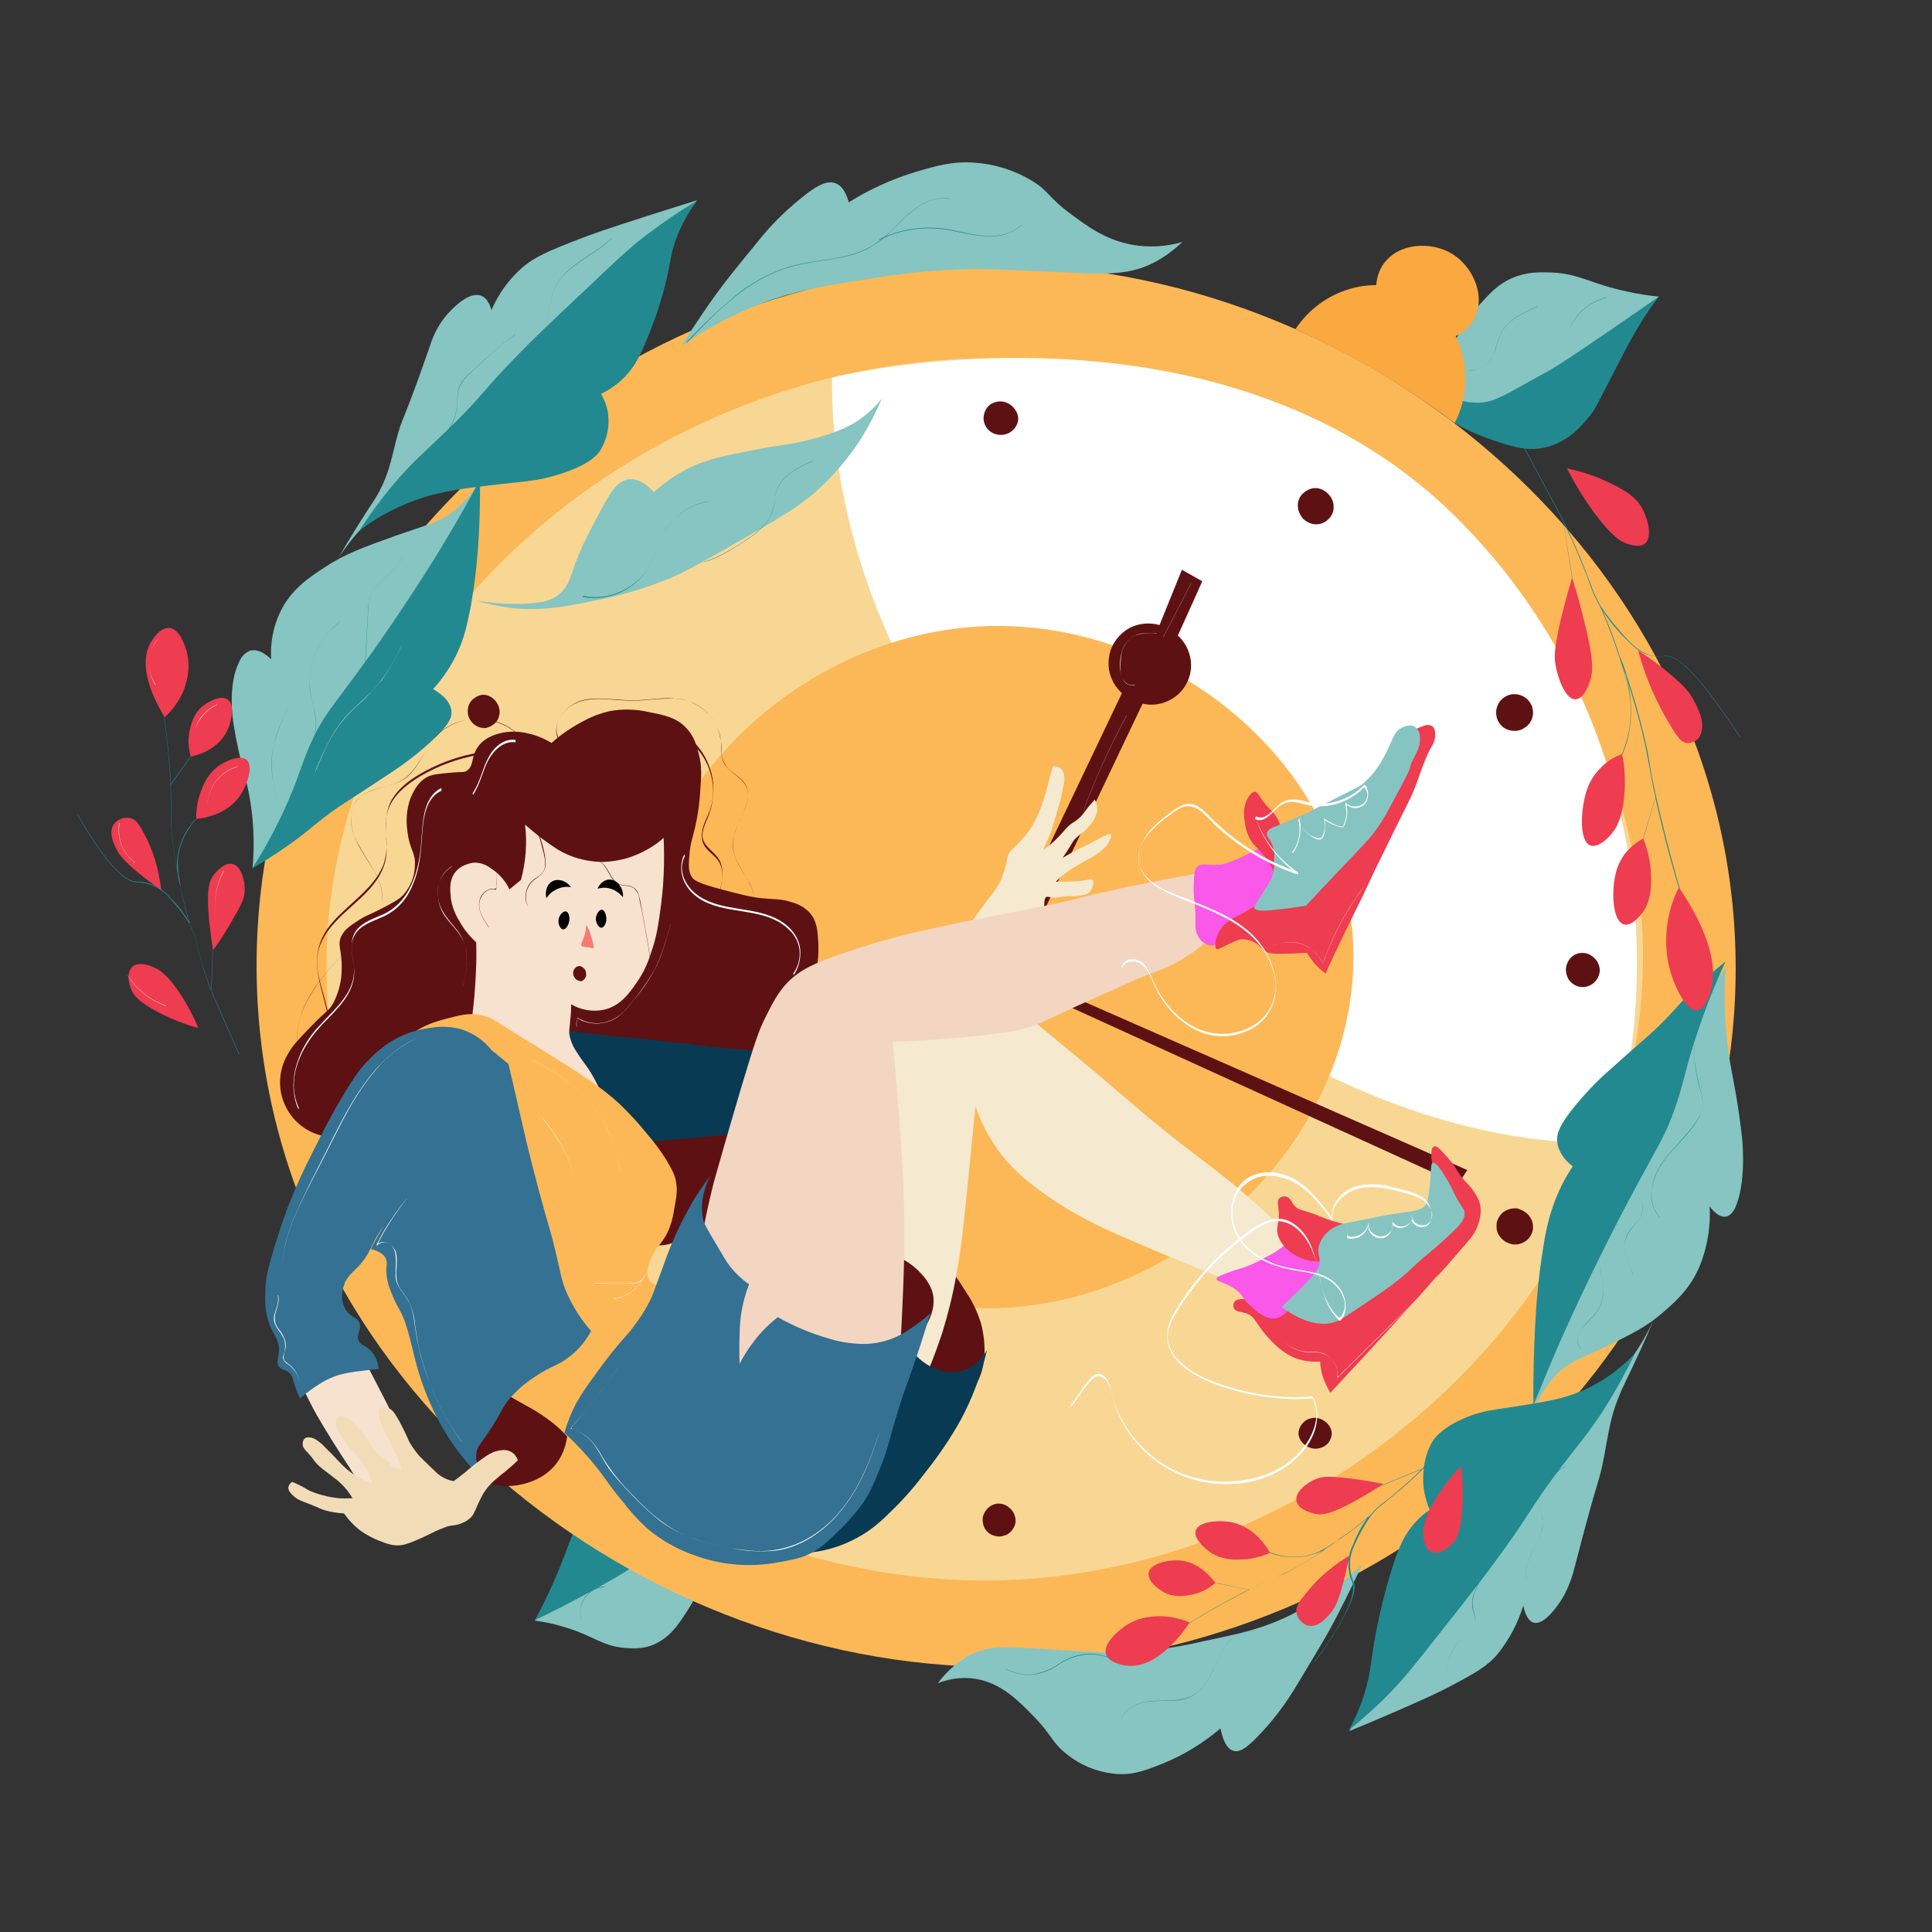 <?xml version="1.0" encoding="utf-8"?>
<!-- Generator: Adobe Illustrator 25.2.3, SVG Export Plug-In . SVG Version: 6.00 Build 0)  -->
<svg version="1.1" id="Layer_1" xmlns="http://www.w3.org/2000/svg" xmlns:xlink="http://www.w3.org/1999/xlink" x="0px" y="0px"
	 viewBox="0 0 570 570" style="enable-background:new 0 0 570 570;" xml:space="preserve">
<rect x="0" y="0" width="570" height="570" fill="#333333" stroke="none"/>
<style type="text/css">
	.st0{fill:#238990;}
	.st1{fill:#86C5C1;}
	.st2{fill:#FCB856;}
	.st3{fill:#F8D795;}
	.st4{fill:#FFFFFF;}
	.st5{fill:#F9A940;}
	.st6{fill:#5E1113;}
	.st7{fill:#EE3C51;}
	.st8{fill:#F5E9CF;}
	.st9{fill:#093A53;}
	.st10{fill:#F7E2D0;}
	.st11{fill:#F2D6C2;}
	.st12{fill:#F958E9;}
	.st13{fill:#347193;}
	.st14{fill:#86C4C1;}
	.st15{fill:#F2DCB8;}
	.st16{fill:#F37C70;}
</style>
<path class="st0" d="M430.1,113.9c2.3-0.9,5.8-2.4,10-4.4c7.2-3.5,9.2-5.1,15.7-8.4c4.1-2.1,8.1-3.7,16.1-6.9
	c5.8-2.3,11.7-4.6,17.5-6.7c-1.5,2-3.7,5-6.1,9c-1.6,2.7-2.8,4.8-7.1,13.2c-5.6,10.8-5.6,11-6.5,12.1c-2.3,3-6.2,8.1-13,10
	c-5.6,1.6-10.2,0.1-16.1-1.9c-5.9-1.9-17.5-7-16.9-11.5C424,117.3,425,115.6,430.1,113.9z"/>
<path class="st1" d="M209.7,460.7c-1.7,5.2-4.1,10.2-7.1,14.8c-2.4,3.7-4.5,6.8-8,8.8c-3.8,2.3-7.2,2.1-10.1,1.9
	c-7-0.5-9.5-3.8-18.8-6.4c-2.6-0.8-5.3-1.3-8-1.7c2.2-2.1,5.4-5.1,9.4-8.8c14.7-13.7,18-16.2,19.6-17.4c9.3-6.8,12.2-9.8,16.6-9.5
	c1.8,0.1,5.9,0.3,7.8,4.3C213,450.2,212.4,455.8,209.7,460.7z"/>
<path class="st0" d="M208.1,448c-1.9,1-4.9,2.7-8.5,5c-6.1,4-7.8,5.9-13.3,9.5c-3.5,2.4-6.9,4.2-13.6,7.9c-3.7,2-8.8,4.7-14.9,7.6
	c1.2-2.2,3.1-5.8,5.1-10.3c1.4-3,2.4-5.5,6-15c4.8-12.4,4.8-12.5,5.5-13.8c1.9-3.4,5.3-9.3,11-11.5c4.8-1.8,8.7-0.1,13.6,2.1
	c5,2.2,14.8,7.9,14.3,13.1C213.3,444,212.4,446.1,208.1,448z"/>
<path class="st2" d="M295.1,78.1c114,0.8,220.3,94.9,216.9,213.1c-3.3,114.4-108,200.2-216.9,200.6c-111.7,0.4-219.7-89-219.4-207.5
	C76.1,166.6,183.3,77.4,295.1,78.1z"/>
<path class="st3" d="M294.5,105.7c-96.3-1.3-195.2,72.9-198.1,174.9c-2.9,104.9,97.1,188.9,200,185.6
	c105-3.4,198.7-97.6,187.4-201.2C473.6,172,383,106.9,294.5,105.7z"/>
<path class="st4" d="M245.5,111.4c-0.1,14.9-0.1,89.2,79.7,160.4c72.5,64.6,133,66.1,149.8,65.2c9.7-26,22.6-114.5-43.4-182.4
	C363.1,84.2,251.6,109.9,245.5,111.4z"/>
<path class="st1" d="M428.2,102.8c2.1-4.7,4.9-9.1,8.4-13c2.9-3.2,5.3-5.9,9.4-7.7c4.5-2,8.5-1.8,11.9-1.7
	c8.3,0.4,11.2,3.3,22.1,5.6c3.1,0.7,6.2,1.2,9.4,1.5c-2.6,1.8-6.4,4.5-11.1,7.7c-17.4,12-21.2,14.2-23.2,15.2
	c-11,6-14.4,8.6-19.6,8.4c-2.1-0.1-6.9-0.3-9.2-3.8C424.3,112,425,107.1,428.2,102.8z"/>
<path class="st5" d="M382.2,97.1c7.9-11.9,23-16.1,34.7-10.6c13.4,6.2,19.7,23.7,12.3,38.3C414.6,113.9,398.9,104.6,382.2,97.1z"/>
<path class="st5" d="M428.6,75c-6.4-4-16.4-3.4-20.7,3.3c-4.1,6.5-1,15.3,4.6,19.4c6.9,5.1,18.4,3.8,22.4-3.6
	C438.4,87.8,434.9,79,428.6,75z"/>
<path class="st6" d="M154,394.4c2.7,0.2,5.3,4.3,8.3,9.1c1.8,2.6,3.1,5.5,4.1,8.5c0.4,1.4,4.1,14.4-4.1,21.8
	c-6,5.4-16.6,6.2-21.3,1.7C131.3,426.2,146.2,393.9,154,394.4z"/>
<path class="st2" d="M292,184.7c-56.5,1.4-108.6,51-104.1,109.1c4.1,51.7,51.4,90.2,99.7,92.1c61.1,2.5,118.8-54.1,111-114.7
	C392,221.1,342.6,183.5,292,184.7z"/>
<path class="st1" d="M74.5,256.2c0.6-6.5,0.4-13-0.6-19.4c-1.2-8-3-10.9-5-23.2c-0.2-1.3-1.8-11.5,1.7-18.4c0.3-0.7,0.7-1.4,1.2-1.9
	c0.5-0.5,1.2-1,1.9-1.3c2.9-0.9,5.9,2.1,6.3,2.5c-0.3-4.8,0.6-9.6,2.7-14c3.2-6.6,8.3-10,13.2-13.2c6.1-4,11.3-5.8,20.7-9.2
	c9.3-3.3,13.2-3.9,18-7.9c2.9-2.5,5.3-5.4,7.1-8.8c-1.8,5.2-4.5,12.4-7.9,20.7c-5.2,12.4-8.6,20.6-14.4,30.3
	c-8.6,14.5-10.8,12.4-20.7,29c-4.3,7.2-6.4,11.8-12.1,19.9C82.7,246.5,78.7,251.4,74.5,256.2z"/>
<path class="st0" d="M84.9,249.5c6.1-4.3,6.9-5.5,12.7-9.8c3.4-2.5,2.9-1.9,18-11.9c3.9-2.6,7.6-5.4,11.1-8.6
	c5.8-5.3,6.6-7.4,6.5-9.2c-0.2-3.6-4.1-5.9-5.4-6.7c2.8-3.1,5.1-6.5,6.9-10.2c2.3-4.8,3.1-8.7,4.2-14.2c1-5.6,1.7-11.2,2.1-16.9
	c0.4-5.2,0.7-12.2,0.6-20.5c-2.4,4.6-6.4,11.8-11.7,20.5c-10.4,17.1-21.9,33-22.4,33.6c-9.4,13-11.9,15.2-15.5,23
	c-2.9,6.3-3.5,9.7-7.1,18c-3,6.8-6.5,13.4-10.5,19.6C76.9,254.8,80.6,252.5,84.9,249.5z"/>
<path class="st1" d="M99.6,165c1.6-2.7,4-6.9,7.2-11.9c2.7-4.3,3.7-5.5,5-7.9c2.8-5.3,3.5-9,5-15c2.1-8.1,1.5-3.5,10-28
	c1.2-4,3.3-7.7,6.3-10.7c1.4-1.4,5.7-5.6,9-4.2c1.8,0.8,2.6,3,2.9,4.2c2-4.7,5-8.9,8.8-12.3c3.8-3.4,8.2-5.2,16.9-8.6
	c3.9-1.5,7.8-2.9,20.3-6.9c6-1.9,11-3.5,14.6-4.6c-2.8,3.2-7.1,8.3-12.3,14.4c-8.4,9.8-17.5,20.6-28.2,33.2
	c-22,25.9-24.6,28.7-30.9,31.8c-6.3,3.1-11,3.9-18.4,9.2C109.4,152.4,103.9,158.3,99.6,165z"/>
<path class="st0" d="M106,156.6c2.9-4.5,6-8.8,9.4-12.9c6.6-8,10.4-10.6,19.4-19.6c8.8-8.8,7.1-8.2,17.6-19c4.8-5,10-9.9,20.3-19.6
	c11.4-10.9,14.6-13.6,18.2-16.3c4.7-3.6,9.7-7,14.8-10c-2.7,3.5-4.8,7.4-6.3,11.5c-1.6,4.3-1.4,6.3-3.1,13.1
	c-1.1,4.5-2.5,8.9-4.2,13.2c-2.7,6.9-4.7,11.8-9.6,15.9c-1.6,1.3-3.4,2.5-5.2,3.3c1.1,1.8,1.8,3.8,2.1,5.8c0.5,3.8-0.3,7.6-2.3,10.9
	c-0.8,1.2-3.2,4.4-13,7.3c-6,1.8-9.3,1.8-17.1,2.7c-9.6,1.1-15.8,1.9-21.9,3.8C118.1,148.9,111.7,152.2,106,156.6z"/>
<path class="st1" d="M140.3,177.2c3.5,0.5,12.3,1.7,19.4,0.4c1.7-0.2,3.4-0.9,4.8-1.9c2.8-2.1,3.8-5.2,4.4-7.1
	c1.9-5.8,4-9.8,7.3-16.1c3.5-6.6,5.7-10.7,9.4-11.1c3.1-0.3,5.9,2.2,7.3,3.8c3.6-3.3,7.7-6,12.1-7.9c4.3-1.9,8.5-2.8,16.7-4.4
	c10.1-2,10.4-1.5,16.9-3.1c9.2-2.3,13.1-4.6,15.9-6.7c2.1-1.6,4-3.4,5.6-5.4c-1.6,3.9-3.6,7.7-5.8,11.3c-3.6,5.7-8,10.9-13,15.5
	c-5.3,4.9-12.4,9-26.3,16.9c-8.8,5-13.2,7.5-17.8,9.4c-7.2,2.9-14.6,5.1-22.3,6.5c-8.7,1.8-15.3,3-24,2.1
	C147.4,178.9,143.8,178.2,140.3,177.2z M201.1,102c2-3.2,4.7-7.4,8.1-12.3c4.5-6.4,7.8-10.4,14.2-18.2c4.3-5.5,9.3-10.3,14.8-14.5
	c3.1-2.3,5.9-3.9,8.4-2.9s3.5,4.4,3.8,5.6c6.2-3.9,12.9-6.9,19.8-9c6.1-1.8,10.9-3.2,17.4-2.7c5.7,0.4,11.3,2.1,16.3,5
	c5.7,3.3,5,5,12.1,10.2c4.7,3.5,10.2,7.6,18,9c4.9,0.9,10,0.6,14.8-0.8c-2.5,2.4-5.3,4.5-8.4,6.1c-7.9,4-15,3.4-30.1,2.7
	c-13.1-0.6-19.7-0.9-24-0.8c-10.1,0.2-20.1,1.2-30.1,2.9c-13,2-20.8,3.3-30.7,6.9C216.9,92.4,208.7,96.7,201.1,102z"/>
<path class="st6" d="M388.1,144c-1.3,0-2.6,0.6-3.6,1.5c-1,0.9-1.6,2.2-1.6,3.5c0,0.7,0.1,1.5,0.4,2.2c0.3,0.7,0.7,1.3,1.2,1.9
	c0.5,0.5,1.2,0.9,1.9,1.2c0.7,0.3,1.4,0.4,2.2,0.4c1.1-0.1,2.2-0.5,3.1-1.3s1.5-1.8,1.7-2.9c0.1-0.8,0.1-1.6-0.1-2.3
	c-0.2-0.8-0.6-1.5-1.1-2.1c-0.5-0.6-1.1-1.1-1.8-1.5C389.6,144.2,388.9,144,388.1,144z M446.6,204.8c-1,0-2.1,0.4-2.9,1
	c-0.9,0.6-1.5,1.4-1.9,2.4c-0.4,1-0.5,2-0.3,3.1s0.7,2,1.4,2.7c0.7,0.8,1.7,1.3,2.7,1.5c1,0.2,2.1,0.2,3.1-0.2c1-0.4,1.8-1,2.5-1.8
	c0.6-0.8,1-1.8,1.1-2.9c0-0.8-0.1-1.5-0.3-2.2c-0.3-0.7-0.7-1.4-1.2-1.9c-0.5-0.5-1.2-1-1.9-1.3
	C448.1,204.9,447.4,204.8,446.6,204.8z M294.3,118.5c-1.2,0.2-2.4,0.8-3.1,1.8s-1.1,2.2-1,3.5c0.1,1.2,0.7,2.4,1.6,3.2
	c0.9,0.8,2.1,1.3,3.4,1.3c1.3,0,2.5-0.4,3.4-1.2c1-0.8,1.6-1.9,1.8-3.2C300.6,120.8,297.4,117.9,294.3,118.5z M466,281.2
	c-1.2,0.2-2.3,0.9-3,1.9c-0.7,1-1.1,2.2-1,3.4c0.1,1.2,0.6,2.4,1.4,3.2c0.9,0.9,2,1.4,3.2,1.5c1.4,0.1,2.7-0.4,3.7-1.3
	c1-0.9,1.6-2.2,1.7-3.5c0-0.8-0.2-1.5-0.5-2.2c-0.3-0.7-0.8-1.3-1.4-1.8c-0.6-0.5-1.2-0.9-2-1.1S466.7,281.1,466,281.2z
	 M446.6,356.5c-1.2,0.1-2.3,0.5-3.2,1.2c-0.9,0.8-1.5,1.8-1.8,2.9c-0.1,0.7-0.1,1.5,0,2.2c0.1,0.7,0.4,1.4,0.9,2
	c0.4,0.6,1,1.1,1.6,1.5c0.6,0.4,1.3,0.6,2,0.8c0.7,0.1,1.5,0.1,2.2-0.1c0.7-0.2,1.4-0.5,1.9-0.9c0.6-0.4,1.1-1,1.4-1.6
	c0.4-0.6,0.6-1.3,0.7-2.1c0-0.8-0.1-1.5-0.3-2.2c-0.3-0.7-0.7-1.4-1.2-1.9c-0.5-0.5-1.2-1-1.9-1.3
	C448.1,356.6,447.4,356.4,446.6,356.5z M387.7,418.3c-1.2,0.1-2.3,0.5-3.1,1.3c-0.8,0.8-1.4,1.9-1.5,3c-0.1,2.8,2.7,5,5.4,4.8
	c1.1-0.1,2.1-0.5,2.9-1.2c0.8-0.7,1.3-1.7,1.5-2.8C393.2,420.8,390.5,418.2,387.7,418.3z M294.5,443.6c-0.9,0-1.8,0.4-2.5,0.9
	s-1.3,1.2-1.7,2.1c-0.4,0.8-0.5,1.8-0.3,2.7c0.1,0.9,0.5,1.7,1.1,2.4c0.6,0.7,1.4,1.2,2.3,1.4c0.9,0.3,1.8,0.3,2.7,0
	c0.9-0.2,1.7-0.7,2.3-1.4c0.6-0.7,1-1.5,1.2-2.4c0.1-0.7,0-1.4-0.2-2.1c-0.2-0.7-0.6-1.3-1-1.8c-0.5-0.5-1.1-1-1.7-1.3
	C295.9,443.7,295.2,443.6,294.5,443.6z M142.2,205c-1.2,0.2-2.2,0.8-3,1.6c-0.8,0.9-1.2,2-1.2,3.2c0,0.7,0.1,1.3,0.4,2
	c0.3,0.6,0.7,1.2,1.1,1.6c0.5,0.5,1.1,0.8,1.7,1.1c0.6,0.2,1.3,0.3,2,0.3c1.1-0.2,2.1-0.7,2.9-1.5s1.2-1.8,1.3-2.9
	C147.6,207.5,145,204.7,142.2,205z"/>
<path class="st0" d="M70.6,311l-8-18.2l-0.1-0.3c-1.1-2.8-2.1-5.7-3-8.6c-0.7-2.4-1.1-4.1-1.4-5.4c-0.4-1.9-1-3.7-1.9-5.4
	c-1.7-2.9-3.8-5.6-6.1-8.1c-1-1.2-2.2-2.2-3.6-3l-0.2-0.1c-1.8-1-3.9-1.5-5.9-1.6h-0.2c-4-0.2-9.9-6.9-17.3-19.8l0.1-0.1
	c7.4,12.9,13.2,19.5,17.2,19.7h0.2c2.1,0,4.2,0.6,6,1.6l0.2,0.1c1.4,0.8,2.6,1.8,3.6,3c2.3,2.2,4.2,4.8,5.8,7.5
	c-1.1-3.4-2-6.8-2.6-10.3c-0.5-1.4-0.8-2.7-1-4.2c-1-4.9-1.6-9.9-1.9-14.8c-0.1-2.2-0.1-3.5-0.1-4.9s0-3.3-0.1-6.7
	c-0.3-5.8-0.8-11.8-1.6-17.5c-0.6-5-1.5-10-2.5-15h0.1c1,4.9,1.9,10,2.5,15c0.4,3.3,1.2,9.4,1.6,17.4l7.1-10l0.1,0.1l-7.2,10.2
	c0.1,3.3,0.1,5.1,0.1,6.6c0,1.6,0,2.7,0.1,4.9c0.2,4.6,0.8,9.1,1.6,13.6c-0.1-1.8,0-3.7,0.4-5.4c0.4-1.7,1-3.4,1.8-5
	c1.1-2.1,2.5-3.9,4.2-5.5l0.1,0.1c-1.7,1.6-3,3.5-4.1,5.5c-0.8,1.6-1.4,3.3-1.8,5c-0.7,3.3-0.2,6,0.6,10.8c0.6,3.8,1.6,7.5,2.8,11.1
	c0.9,1.7,1.5,3.5,1.9,5.4c0.3,1.3,0.7,3,1.4,5.4c0.8,2.8,1.8,5.6,2.8,8.3l0.5-15h0.1l-0.5,15.3l8.1,18.4H70.6z M53.6,269
	c0.3,0.4,0.6,0.9,0.9,1.3C54.3,269.9,54,269.5,53.6,269L53.6,269z M52.6,257.8c0.1,0.7,0.3,1.4,0.5,2.2c-0.3-1.7-0.5-3.5-0.6-5.2
	C52.4,255.7,52.5,256.8,52.6,257.8L52.6,257.8z"/>
<path class="st7" d="M48.6,211.6c1.2-1.1,2.2-2.2,3.1-3.5c1.4-1.9,2.5-4,3.1-6.3c1-3.2,1.1-6.6,0.2-9.9c-0.5-1.5-1.9-6.2-4.9-6.6
	s-5.3,3.7-5.6,4.2C39.8,197.5,47.4,209.7,48.6,211.6z M56.3,223.2c-0.8-2.6-0.9-5.3-0.3-7.9c0.4-1.6,1.1-5,4.1-7.2
	c1.7-1.3,5.2-3.1,7.1-1.7c2.2,1.6,1.2,6.8-0.6,10C63.6,221.5,57.9,222.9,56.3,223.2z M57.9,241.6c-0.1-3.1,0.5-6.1,1.7-8.9
	c0.9-2.6,2.5-4.9,4.7-6.6c2.4-1.7,6.7-3.5,8.5-1.9c2,1.8,0.2,7.5-2.3,11C66.4,240.6,59.8,241.4,57.9,241.6z M62.9,280.3
	c-0.4-2-0.8-5-1.2-8.6c-0.9-9.2,0.1-11.5,0.9-12.9c1.2-1.9,3.7-4.4,6-3.9c2.6,0.6,3.7,5,3.6,8c-0.1,1.7-0.5,3.3-3.5,8.3
	C67.4,273.6,65.5,276.7,62.9,280.3z M47.6,262.6c-0.3-2.2-0.7-4.4-1.2-6.6c-0.8-3.1-1.9-6.2-3.4-9.1c-1.7-3.3-2.6-5-4.4-5.5
	c-0.9-0.2-1.8-0.2-2.7,0.1c-0.9,0.3-1.6,0.8-2.2,1.5c-1.8,2.3-0.2,5.8,0.5,7.2c0.8,1.8,2,3.2,4.5,5.5
	C41.5,258.2,44.5,260.5,47.6,262.6z M58.5,303.3c-1.5-3.7-3.4-7.2-5.6-10.5c-3.8-5.6-6.2-6.9-7.7-7.5c-1-0.4-4.3-1.7-6.1-0.1
	s-1.2,4.9-0.3,6.9c0.6,1.4,1.9,3.4,8,6.6C50.5,300.6,54.4,302.2,58.5,303.3z"/>
<path class="st6" d="M354.7,171.5l-6-3.4l-6.6,16.3c-2.6-0.7-5.3-0.6-7.8,0.4c-2.5,1-4.5,2.9-5.8,5.2c-1.3,2.3-1.7,5-1.3,7.7
	c0.5,2.6,1.8,5,3.8,6.8L292,286.3l138.2,63l2.7-4.1l-133.4-58.6l37.6-79c2.5,0.6,5.2,0.3,7.5-0.8c2.4-1.1,4.3-2.9,5.5-5.2
	c1.2-2.3,1.6-4.9,1.1-7.5c-0.5-2.5-1.8-4.9-3.7-6.6C349.9,182.2,352.3,176.9,354.7,171.5z M276.9,372.4c2.7,0.2,5.3,4.3,8.3,9.1
	c1.8,2.6,3.1,5.5,4.1,8.5c0.4,1.4,4.1,14.4-4.1,21.8c-6,5.4-16.6,6.2-21.3,1.7C254.2,404.2,269.1,371.9,276.9,372.4z"/>
<path class="st8" d="M274.2,403.5c1.1-2.6,2.4-6.1,3.8-10.3c1.7-5.5,3.1-11.1,4.1-16.8c1.4-7.4,1.9-12.8,2.7-20.1
	c1.3-12.7,2.3-22.9,3-29.9c1.5,4.4,3.6,8.6,6.3,12.4c2.6,3.8,7.1,9.1,18.3,16.3c7.6,4.9,13.9,7.7,24.4,12.2
	c8.7,3.7,19.9,8.3,33.2,13.5l14.9-11.8c-3.7-3.9-9.4-9.5-16.8-16c-8.4-7.3-12-9.5-22.6-17.9c-10.9-8.6-11.5-9.8-29-24.3
	c-5.9-4.9-14.6-12.1-25.5-20.9l-38.7,18.5c0.3,32.9,0.5,65.7,0.8,98.6L274.2,403.5z"/>
<path class="st6" d="M119,264c2.1-2.4,3.3-5.3,3.4-8.5c0.3-4.1-1.6-4.7-2.2-10.3c-0.5-3.3-0.2-6.6,0.9-9.7c0.7-1.6,2-4.7,5-6.3
	c1.4-0.7,3.1-0.9,6.6-1.2c3.8-0.4,4.1,0,5-0.6c2.3-1.5,1.1-4.1,3.4-7.2c2.3-3.1,6.1-3.8,7.5-4.1c2.4-0.4,4.9-0.3,7.2,0.3
	c2.4,0.5,4.8,1.5,6.9,2.8c2.9-2.6,6.2-4.8,9.7-6.6c2.4-1.3,4.9-2.2,7.5-2.8c3.8-0.7,7.8-0.6,11.6,0.3c4.6,0.9,7.9,1.6,10.7,4.4
	c2.8,2.8,3.5,6,4.1,8.5c0.8,3.3,0.6,5.9,0.3,10.3c-0.2,3.6-0.7,7.2-1.5,10.7c-0.8,3.4-1.3,4.4-1.6,7.2c-0.3,3.5-0.6,5.7,0.6,7.5
	c0.6,1,1.6,1.8,9.1,3.8c5.7,1.5,8.5,2.2,11.6,2.5c3.9,0.4,5.6,0.1,8.8,1.2c2,0.5,3.9,1.6,5.3,3.1c2.1,2.4,2.3,5.2,2.5,8.5
	c0.2,3.4-0.1,6.7-0.9,10c-0.9,4.2-2.1,9.5-6,15.4c-1.9,2.9-4.2,6.4-8.5,9.1c-5.7,3.6-9,2.1-10.7,5c-2.1,3.6,2.3,6.8,2.8,15
	c0.3,5.6-1.3,9.8-3.4,15.1c-1.9,4.7-4.1,10.3-9.7,15c-2.6,2.2-5.6,4.7-9.7,5c-2.2,0.2-5.7-0.1-14.7-6.9c-9.8-7.4-8.7-9.3-14.4-12.5
	c-6.3-3.6-8.6-1.6-21.3-4.7c-13.5-3.2-11.1-5.4-19.7-6.6c-8.6-1.1-15,0.6-27.9-1.2c-2.6-0.3-5-1.1-7.2-2.5
	c-3.6-2.3-6.1-5.9-7.1-10.1c-0.9-4.2-0.2-8.5,2.1-12.2c1.2-2.2,3-4.1,6.6-7.8c4.6-4.8,5.3-4.6,6.6-6.9c1.6-3.1,2.5-6.5,2.5-10
	c0.2-5.7-1.5-7.2,0-10c1-2,2.9-3.1,5.3-4.7c1.9-1.2,2.4-1.2,5.6-2.8C115.8,266.4,117.7,265.4,119,264z"/>
<path class="st9" d="M163.8,304.5c1.2-1.1,2.3-0.4,14.3,0.9c6.9,0.8,3.5,0.2,16,1.6c8.6,0.9,13.5,1.6,16.3,1.9
	c10.5,1.2,21.1,1.6,31.6,1.2l-14.6,23.4c-6,0.6-13.3,1.3-21.7,2.1c-19.8,1.8-22.4,1.9-25.9,0.4C165.8,330.2,159.2,308.8,163.8,304.5
	z"/>
<path class="st10" d="M195.8,247.2c0.1,2.9,0.2,6.6,0,10.8c-0.2,4.8-0.7,8.3-0.8,9.2c-0.7,5.1-1.2,9.2-3,14.1
	c-0.9,3-2.3,5.9-4.1,8.5c-2.2,3.2-4.9,7-9.7,8.1c-3.3,0.7-6.8,0.1-9.7-1.6c0,0.9,0,2.4-0.2,4.1c-0.2,2.8-0.5,3.4-0.3,4.9
	c0.3,1.6,0.9,3.1,1.7,4.4c0.9,1.4,1.8,2.8,2.8,4.1c1.3,1.7,2.4,3.6,3.4,5.5c1.8,3.5,2.7,5.3,2.2,6.3c-2.1,3.9-24.7-3.3-33.5-12.4
	c-2-1.9-3.5-4.3-4.4-6.9c-0.9-2.8-1.1-5.8-0.6-8.8c0.3-2.7,0.5-5.1,0.6-6.9c0.1-1.6,0.2-3.5,0.3-6c0.1-2.6,0-4.9,0-6.6
	c-2-1.8-3.7-3.9-5-6.3c-1.3-2.1-2.2-4.4-2.5-6.9c-0.2-2.2-0.6-5.4,1.6-7.8c0.7-0.8,1.6-1.4,2.6-1.8c1-0.4,2-0.7,3.1-0.7
	c1.6,0.1,3.1,0.6,4.4,1.6c2.4,1.5,4.4,3.7,5.6,6.3l3.4-2.8c1.4-5.3,1.9-10.8,1.2-16.3c1.2,1,2.9,2.5,5,4.1c3.3,2.4,5.2,3.8,8.2,5
	c3.2,1.3,6.6,1.9,10,1.9c2.4-0.1,4.9-0.5,7.2-1.2C189.2,251.8,192.8,249.9,195.8,247.2z"/>
<path class="st2" d="M143.1,299.8c2.2,0.6,3.1,1.4,8.8,5c4,2.5,2.7,1.6,7.2,4.4c12.3,7.7,18.5,11.6,23.8,16.6
	c2.8,2.7,5.4,5.5,7.8,8.5c2.2,2.5,4.3,5.3,6,8.1c1.6,2.8,2.5,4.3,2.8,6.6c0.4,2.5,0,4.6-0.6,7.8c-0.3,2.1-0.8,4.1-1.6,6
	c-1.9,4.5-4,4.8-5.6,9.4c-1.2,3.6-0.5,5-0.3,5.3c0.9,1.5,2.3,1.2,3.1,2.5c1.1,1.8-0.4,4.7-2.8,8.8c-3.6,6.1-6.7,10.6-6.9,11
	c-4,5.9-6.4,9.7-7.2,11c-2.6,4.1-4.4,7.1-6.3,10.7c-0.9,1.8-1.7,3.3-2.2,4.4c-1.4-1.8-3-3.5-4.7-5c-2.7-2.3-5.6-4.3-8.8-6
	c-11.6-6.6-11.4-6.4-11.6-6.6c-6.9-4.7-8.2-13.5-10-21.9c-5-23.4-10.9-29-17.2-62c-0.8-4.4-2-10.8,1.6-16c3.8-5.7,11.4-7.4,14.7-8.2
	C136.1,299.4,139.4,298.6,143.1,299.8z"/>
<path class="st6" d="M266.3,371.5c2,1.1,3.8,2.4,5.3,4.1c1.5,1.5,2.7,3.3,3.4,5.3c1.9,5.8-2.5,12.7-7.2,16.3
	c-2.6,1.9-5.6,3.2-8.8,3.8c-27.6,5.2-41.5,7.7-47,3.1c-5.3-4.4-6.4-10.8-7.8-18.8c-3-17.2,2.2-31.3,5.3-38.2
	c5.7,0.5,11.4,1.6,16.9,3.1c9.8,2.8,19.1,7,27.6,12.5C260.2,366.8,260.9,368.5,266.3,371.5z"/>
<path class="st10" d="M88,404.1c-0.3,2.1,1,4.9,3.8,10.3c0.6,1.2,2,3.9,6,10.3c4.7,7.6,4.4,6.6,6.6,10.4c4.3,7.6,4.6,10.2,6.9,10.6
	c3.1,0.6,6.4-3.5,8.1-5.6c1.5-1.8,2.8-3.5,3.1-6c0.4-2.9-1.1-5-3.1-8.8c-2.1-3.8-3.4-7.6-5.3-11.3c-9.1-17.6-9.5-18.8-11.6-19.4
	C96.9,393.1,88.9,398.5,88,404.1z"/>
<path class="st8" d="M286.5,273c-0.2-0.6,1.1-2.4,3.6-5.8c3.4-4.6,4.7-5.9,5.6-8.6c0.9-2.7,1.2-3.8,1.2-3.8c0.3-1.6,0.3-2.2,0.9-3.2
	c0.5-0.8,0.8-0.9,2.1-2.2c0,0,1.1-1.1,2.4-2.6c1.3-1.5,2.3-3.1,3.2-4.9c0.9-1.8,1.7-3.7,2.3-5.7c0.5-1.4,0.9-2.8,1.6-5.6
	c0.5-1.8,0.9-3.3,1.2-4.4c0.4-0.1,0.8-0.1,1.2,0c0.4,0.1,0.8,0.2,1.1,0.5c0.5,0.4,0.9,1.1,1,1.7c0.2,1.2,0.2,2.4-0.2,3.6
	c-0.4,2-0.6,3.1-0.6,3.1c-0.2,0.9-0.6,2.4-1.8,6.3c-0.8,2.7-1,3.4-1.2,3.9c-0.5,1.4-1,2.6-1.3,3.1c-0.4,1-0.8,1.8-1.1,2.4
	c1.6-1.1,3.2-2.4,4.5-3.8c2-2,2.3-2.9,4.2-4.2c0.9-0.5,1.6-1.1,2.4-1.8c0.7-0.8,1.3-1.6,1.9-2.4c0.5-0.7,1.3-1.6,2.3-2.7
	c0.5,1,0.8,2.1,0.7,3.3c-0.3,1.6-1,3.1-2.1,4.2c-0.6,0.7-1.2,1.4-1.9,2c-1,0.7-1.9,1.5-2.8,2.4c-0.5,0.7-0.9,1.4-1.3,2.1
	c-0.5,0.8-1.2,1.9-2.1,3.2c1.7-1,3.1-1.8,4.1-2.3c1.5-0.8,2.3-1.1,4.1-2c1.1-0.6,1.3-0.7,2.2-1.2c2.3-1.2,3.5-1.8,3.9-1.4
	c0.4,0.4-0.8,2.6-0.9,2.7c-0.8,1.2-1.9,2.1-3,2.9c-0.9,0.6-1.7,1.2-2.7,1.6c-1.2,0.7-1.5,0.8-2.7,1.5c-0.1,0.1-1.2,0.7-2.4,1.5
	c-1.6,1.1-3.2,2.3-4.6,3.7h3.3c1.3,0,2.7-0.1,4-0.2c2.5-0.3,3.1-0.7,3.5-0.3c0.6,0.6,0.2,2.6-1,3.7c-0.8,0.7-1.6,0.8-3.3,1
	c-1.9,0.3-1.9-0.1-4.1,0.2c-2,0.2-2.3,0.5-3.5,0.3c-0.9-0.1-1.4-0.4-1.8-0.1s-0.5,1.1-0.5,2.4c-0.1,2.9-0.2,4.4-0.9,5.3
	c-0.6,0.7-1.5,1.1-2.4,1.2C303.9,273.8,287.8,277,286.5,273z"/>
<path class="st11" d="M206.8,366.5c0.7-3.8,1.6-8.8,3.3-15.7c0.4-1.8,1-3.7,3.6-12.9c1.8-6.2,3-10.4,5-17.1
	c4.2-14,5.2-16.7,6.9-20.2c2.4-4.8,3.8-7.6,6.7-10.7c3.8-3.8,7.8-5.7,16-8.5c11.8-4.1,21.1-6.2,21.5-6.3
	c24.3-5.5,34.2-6.5,48.9-10.2c1.8-0.5,6-1.5,11.9-2.8c3.1-0.7,5.4-1.1,13.5-2.7l14-2.6l-0.8,19.7c-2.5,2.4-5.2,4.5-8.2,6.3
	c-4,2.5-6.8,3.4-11.3,5.1c-3,1.2-8.5,3.7-19.4,8.6c-11.4,5.2-11.6,5.6-15,6.6c-3.2,1-6.6,1.7-16.8,2.7c-5.9,0.6-13.8,1.2-23.2,1.6
	c0.5,5.7,1.2,13.5,1.9,22.9c0.8,10.8,1.2,17,1.4,25.4c0.3,13-0.1,22-0.6,32.9c-0.6,12.1-0.9,18.2-2.4,20.7
	c-7.5,12.9-31,17.5-47.5,9.1c-3.3-1.7-11.4-5.9-14.7-14.4C199.1,398.1,201.5,395.8,206.8,366.5z"/>
<path class="st9" d="M237.2,458.2c5.4-0.3,10.7-1.8,15.5-4.4c4.5-2.4,7.4-5.1,10.8-8.5c3.6-3.5,6.9-7.4,9.9-11.4
	c3.7-4.7,7.1-9.7,10-14.9c3.5-6.5,6.1-13.5,7.8-20.7c-0.9,1.5-3.1,4.9-7.2,6.1c-6,1.8-13.5-1.9-17.4-9.6
	c-7.3,14.4-14.5,29.5-21.6,45.3C242.3,446.2,239.7,452.2,237.2,458.2z"/>
<path class="st7" d="M364.1,384.2c0.9-1.4,3.8-0.9,5-0.6c1.4,0.2,2.7,0.7,3.9,1.2c3,1.3,5.8,1.3,9.2,1.3c4.4-0.1,8.8-1.3,12.7-3.3
	c5.4-2.6,5.8-4.3,14.6-11.4c10.1-8.3,13.7-9.3,14.4-13.8c0.5-3.1,0.4-6.3-0.3-9.4c-0.5-1.6-0.9-3.3-1.1-5c-0.2-1.7-0.5-4.4,0.5-4.9
	s2.2,1.2,3.9,3c3.2,3.5,2.8,4.5,5.8,7.7c1,0.9,1.8,2,2.5,3.1c0.6,0.9,1.1,1.9,1.4,3c0.4,1.6,0.3,3.3-0.1,4.9
	c-0.6,2.3-1.7,4.4-3.3,6.1c-5.2,6.1-7.8,9.1-9.1,10.3c-1.8,1.7,0.4-0.2-13.3,14.7c-4.8,5.3-11,12-18.3,19.8c-1-1.6-1.8-3.4-2.4-5.3
	c-0.3-1.3-0.6-2.6-0.6-3.9c-2.7,0.2-5.4-0.2-7.8-1.2c-5-2.2-8.7-7.2-9.4-8.1c-1.8-2.4-2.4-4.1-4.5-4.9c-1.5-0.5-3.3-0.4-3.8-1.6
	c-0.1-0.3-0.2-0.5-0.1-0.8C363.9,384.7,364,384.5,364.1,384.2z"/>
<path class="st12" d="M358.9,377.3c0-0.6,1.2-1,3.6-1.9c2.4-0.9,3.2-1,4.9-1.6c1.8-0.7,3.6-1.5,5.3-2.5c1.9-0.9,3.8-2,5.5-3.3
	c2.2-1.9,2.8-3.2,3.8-3c1.4,0.3,1,3,2.8,3.9c2.1,1.1,4.5-1.6,5.8-0.6c1.3,1-0.2,5-0.5,5.8c-1,2.6-2.6,4.9-4.6,6.9
	c-4.8,5.3-7.2,8-9.7,8c-3.2,0-6-2.9-7.4-4.2c-1.8-1.8-1.5-2.4-3.3-3.9C362.1,378.3,358.9,378.3,358.9,377.3z"/>
<path class="st7" d="M376.8,363.2c-0.1-1.7,0.6-2.3,0.5-5.3c-0.1-2.2-0.7-3.6,0.2-4.4c0.3-0.3,0.7-0.4,1.1-0.5
	c0.4-0.1,0.8,0,1.2,0.2c1.2,0.5,1.1,1.6,2.4,2.8c1,1,1.8,0.9,4.7,1.9c2.2,0.7,2.1,0.9,4.4,1.7c5.8,2.1,7.4,1.5,8.1,2.8
	c1,2-1.3,5.4-3.4,7.2c-4,3.4-9.1,2.5-9.7,2.3C381.4,371,377.1,367,376.8,363.2z"/>
<path class="st12" d="M352.2,260.4c0.1-3.4,0.5-4.2,1.1-4.7c1.3-1.2,2.8-0.4,5.5-0.5c3.2-0.1,6.4-1.7,12.9-5
	c3.3-1.7,4.2-2.3,5.3-1.9c2.4,1,2.6,5.6,2.7,7.4c0.2,3.6-0.7,7.2-2.6,10.2c-1.5,2.2-3.5,3.6-7.5,6.4c-1,0.7-2.4,1.5-5,3.1
	c-5.7,3.4-6.8,3.8-8,3.5c-0.7-0.3-1.4-0.7-2-1.2c-0.6-0.5-1-1.2-1.3-1.9c-0.9-1.7-0.5-2.6-0.6-6.7
	C352.4,265.1,352,264.1,352.2,260.4z"/>
<path class="st7" d="M365.4,270.1c-1.9,1.1-3.8,1.8-5.2,3.9c-1.6,2.3-2.1,5.4-1.3,6c0.4,0.2,0.8-0.1,3.9-1.6
	c2.3-1.1,2.9-1.2,3.5-1.3c1.2,0,2.4,0.2,3.5,0.8c2.1,1,2.2,2.1,3.9,3c0.9,0.4,1.6,0.5,4.7,0.5c1.9,0,4.3-0.1,7.2-0.3
	c1.4,2.4,3.2,4.5,5.5,6.1c0.6-1.4,1.6-3.5,2.8-6.1c2.7-5.7,4.5-9.3,6.4-13.2c3.7-7.4,3-6.5,7.7-16c3.3-6.8,4.3-8.7,8.2-16.6
	c2.4-5,3.5-10.6,6.4-15.4c0.4-0.7,0.7-1.5,0.8-2.4c0-0.4,0.3-2.5-0.9-3.3c-0.4-0.2-0.9-0.3-1.3-0.3c-0.5,0-0.9,0.1-1.3,0.3
	c-1.3,0.4-2.6,1-3.6,2c-3.2,3.1-5.8,11.2-6,11.6c-3.3,10.1-11.4,15.8-13.5,17.2c-4.3,3-11.5,6.4-15,3.9c-1.1-0.9-2-1.9-2.7-3.1
	c-1.8-2.6-1.4-3.3-3.1-5.6c-1.5-2-1.8-1.6-3.4-3.9c-1.2-1.7-1.6-2.6-2.4-2.7c-1.1,0-2.1,1.9-2.4,2.5c-0.8,1.9-1,4-0.6,6
	c0.1,1.5,0.5,3,1.1,4.4c1.1,2.6,2.5,3.4,4.1,5.3c1.2,1.4,4.4,5.4,3.8,8.9C375.3,264.7,370.2,267.5,365.4,270.1z"/>
<path class="st6" d="M171.1,285c-0.5,0-1.1,0.2-1.4,0.6c-0.4,0.4-0.6,0.9-0.6,1.5c0,0.3,0,0.6,0.2,0.9c0.1,0.3,0.3,0.5,0.5,0.8
	c0.2,0.2,0.5,0.4,0.8,0.5c0.3,0.1,0.6,0.2,0.9,0.2c0.5-0.2,0.9-0.5,1.1-0.9c0.3-0.4,0.4-0.9,0.3-1.4c0-0.5-0.2-1-0.5-1.4
	C172,285.4,171.5,285.1,171.1,285z"/>
<path class="st13" d="M145,309.8l5,4.1c0.6,2.4,1.4,6.1,2.5,10.7c1.8,7.8,2.1,9.3,3.1,13.5c1.1,4.4,1.9,7.5,3.4,13.2
	c2.8,10.4,2.7,9.4,4.1,14.7c2.5,9.9,2.3,11.3,4.1,15.4c1.8,4.1,4.2,7.9,7.2,11.3c-1.6,2.9-3.7,5.5-6.3,7.5c-3.5,2.8-5.3,2.6-10.3,6
	c-3,1.9-5.6,4.2-7.8,6.9c-2,2.5-1.6,2.8-5,8.1c-3.2,5-4.1,5.4-4.4,7.2c-0.4,2.1,0,5.3,4.1,10c-5.8-5-10.6-10.9-14.4-17.6
	c-2.9-5.2-5.2-10.6-6.9-16.3c-2-6.8-2.9-13.5-5.6-18.2c-1-1.7-1.8-3.5-2.5-5.3c-0.6-1.4-1-2.9-1.2-4.4c-0.4-3,0.4-3.9-0.3-5.3
	c-0.4-0.9-1.5-2.1-4.4-2.8c2-3.9,4.2-7.7,6.6-11.3c1.3-2,1.7-2.5,6.9-9.7c3.5-4.9,5.3-7.4,6-8.5c3.3-5.2,4.4-8.1,6.9-13.2
	C138.4,320.2,141.5,314.9,145,309.8z"/>
<path class="st13" d="M145,309.8c-2.2-2.8-5.1-4.8-8.5-6c-2.9-0.9-6.1-1.1-9.1-0.6c-3.4,0.4-6.7,1.3-9.7,2.8
	c-3.4,1.7-6.5,4.1-9.1,6.9c-1.6,1.6-3.7,4-7.8,11c-1.3,2.1-4,6.8-8.1,15.1c-2.9,5.6-5.5,11.3-7.8,17.2c-1.8,4.7-2.8,8.2-3.8,11.3
	c-1.8,6-2.7,9.1-2.8,12.5s-0.3,6.8,1.2,10.7c1.3,3.4,3,4.7,2.8,7.8c-0.1,2.1-0.9,3.5,0,4.7c0.9,1.2,2.2,0.7,3.4,2.2
	c0.6,0.7,0.6,1.2,1.2,3.1c0.3,1,0.8,2.4,1.6,4.1c1.6-1.4,3.2-2.6,5-3.8c1.9-1.3,4.1-2.4,6.3-3.1c2.2-0.6,4.4-1,6.6-1.2
	c2.2-0.3,4-0.5,5.3-0.6c-0.1-2.1-1-4.1-2.5-5.6c-1.5-1.4-2.8-1.4-3.4-2.8c-0.8-1.8,0.9-3,0.3-5s-2.6-1.7-4.1-4.1
	c-1.8-2.8-0.8-6.4-0.6-6.9c0.7-2.6,2.3-3.8,4.1-5.6c4-4.2,3.7-6.4,6.8-10.9c3.8-5.5,6.5-5.8,11.7-10.7c5.4-5.1,7.9-10,12.2-18.5
	C140.1,326,143,318,145,309.8z M166.5,422.7c0.9-3.1,2.1-6.1,3.6-8.9c1.5-2.6,3.2-5.1,5-7.5c1.6-2.3,3.3-4.6,5.6-7.5
	c3.3-4.1,3.9-4.3,6.3-7.5c1.5-2,2.9-4.1,4.1-6.3c1.6-3,1.8-4,4.4-11c1.5-4.4,3.3-8.7,5.3-12.9c1.5-2.9,2.8-5.1,3.4-6.3
	c1.6-2.7,3.4-5.3,5.3-7.8c-3.2,6.4-2.4,11.2-2,13c0.3,1.3,2.2,4.4,6,10.8c1.2,2.1,2.7,4,4.4,5.6c1,0.9,2,1.8,3.1,2.5
	c-1,2.5-1.7,5.2-2.2,7.8c-0.4,2.5-0.6,5-0.6,7.5c-0.1,2.4-0.1,5.2,0,8.2c1.2-2.4,2.7-4.7,4.4-6.9c2-2.6,4.3-4.9,6.9-6.9
	c4.7,2.7,9.8,4.8,15,6.3c3.1,1,6.4,1.5,9.7,1.6c3.1,0.1,6.2-0.5,9.1-1.6c2-0.8,3.9-1.9,5.6-3.1c2-1.3,3.9-2.8,5.6-4.4
	c-0.9,2.8-2.2,7.3-4.1,12.9c-2.9,8.5-3.3,9.1-5.3,15.4c-2.7,8.6-2.5,9.8-5,16.3c-2.6,6.8-4.3,9.6-5,10.7c-2.2,3.2-4.7,6.1-7.5,8.8
	c-3.4,3.3-5.1,5-8.1,6.6c-3.2,1.7-5.9,2.1-9.7,2.8c-4.4,0.8-9,1.1-13.5,0.6c-4.1-0.4-8.1-1.4-11.9-2.8c-4.9-1.8-9.5-4.4-13.5-7.8
	c-2.6-2.4-5-5-7.1-7.8c-2.6-3.1-4.1-5.2-5.3-6.9C175,431.3,170.9,426.8,166.5,422.7z"/>
<path class="st14" d="M378.1,385.6c2.4-2.2,4.4-4.2,6-5.8c4.3-4.4,5-5.6,5.2-7c0.3-2.2-0.8-2.8-0.2-5.2c0.6-1.9,1.7-3.5,3.3-4.7
	c1.6-1.2,3.5-1.9,5.5-2.2c7.6-1.5,11.5-2.3,12.9-2.5c6.4-0.9,8.8-1,10-3c0.4-0.6,0.5-1.6,0.8-3.6c0.8-5.8,0.3-8.2,1.1-8.5
	c1.1-0.4,3.1,3.1,4.4,5.2c1.6,2.7,1.4,3.1,3.3,6.3c1.3,2.1,1.7,2.4,1.7,3.3c0.1,1.8-1.2,3.4-3.8,5.8c-3.9,3.8-6.6,5.9-6.6,5.9
	c-5.5,4.5-4.5,4.3-9.1,8c-2.9,2.3-5.3,3.9-10.2,7.2c-4.9,3.3-7.4,5-8.8,5.3C391.4,390.8,386.1,391.5,378.1,385.6z M370.1,267.9
	c-0.2-0.5,0.2-0.8,2.5-4.5c2.2-3.6,2.5-4.1,2.7-4.7c0.5-1.6,0.7-3.3,0.6-5c0.1-1.2,0.1-2.3-0.2-3.4c-0.6-2.6-2.2-3.3-1.9-4.6
	c0.2-0.9,1.2-1.4,2.8-2c4.6-2,6.9-2.9,7.1-3c2-0.7,1.2-0.6,11.6-5.8c5.4-2.7,5.7-2.8,6.7-3.6c2.6-2.2,4.7-4.9,6.3-8
	c2.6-4.7,2.6-7.2,5.3-8.6c0.4-0.2,2.3-1.2,3.8-0.3c0.5,0.4,0.8,0.8,1.1,1.3c0.3,0.5,0.4,1.1,0.4,1.7c0.3,2.4-0.8,4.3-1.7,6.1
	c-2.5,4.8,0.7,0-3.9,8.6c-3.4,6.4-5.1,9.7-7.1,12.4c-2.1,3-3.3,4.1-11,12.2c-2.8,2.9-6.1,6.5-9.9,10.5c-1.2,0.2-3.1,0.5-5.3,0.8
	C373.9,268.7,370.6,269.1,370.1,267.9z"/>
<path class="st15" d="M133.8,437c0.7-0.5,1.9-1.4,3.3-2.5c2-1.8,4.1-3.4,6.3-4.9c1.3-0.9,2.7-1.5,4.2-1.7c1.1-0.2,2.3-0.1,3.3,0.5
	c0.9,0.5,1.5,1.4,1.9,2.4c-0.6,0.6-1.4,1.4-2.5,2.3c-1.9,1.7-2.2,1.7-3.6,3c-1.7,1.3-3.1,2.9-4.2,4.7c-0.5,0.9-1,1.9-1.4,2.8
	c-1.1,2.4-1.2,2.9-1.9,3.8c-0.8,0.9-1.9,1.6-3,2c-1.6,0.7-2.3,0.5-4.1,0.9c-1.6,0.6-3.2,1.2-4.7,2c-2,1-4,1.9-6,2.7
	c-1.1,0.4-2.2,0.8-3.3,0.9c-2.3,0.2-4.1-0.5-6.4-1.4c-1.8-0.7-3.6-1.7-5.2-2.8c-1.9-1.4-3.6-3.2-5-5.2c-1.9-0.1-3.8-0.4-5.6-0.9
	c-1.4-0.4-1.1-0.5-4.2-1.7c-2.8-1.1-3.6-1.3-4.7-2.2c-0.7-0.6-2.2-1.8-1.9-3.1c0.2-0.6,0.6-1.1,1.1-1.4c0.5,0.2,1.2,0.5,2,0.9
	c1.7,0.8,2.1,1.2,3.1,1.7c1.4,0.6,2.8,1.1,4.2,1.4c1.3,0.4,2.7,0.6,4.1,0.8c1.5,0.1,2.9,0.1,4.4,0c-0.9-1.5-2-3-3.3-4.2
	c-0.8-0.8-1.8-1.6-3.8-3.1c-1.2-0.9-2.4-1.8-3.4-2.8c-1.2-1.3-0.8-1.2-2.5-3.1c-1.1-1.2-1.7-1.7-1.7-2.7c0-0.3,0-0.6,0.1-0.9
	s0.3-0.6,0.5-0.8c1-0.8,2.7,0,3.1,0.2c1,0.6,1.9,1.3,2.7,2.2l2.5,2.5c2.7,2.9,4.9,5.3,8.2,6.9c1.1,0.5,2.2,0.9,3.3,1.2
	c-0.6-2.6-1.9-5-3.6-7c-0.6-0.7-1.4-1.4-2.7-3c-0.9-1.1-1.7-2.3-2.5-3.5c-1.3-2-1.6-2.7-1.7-3.4c-0.1-0.8-0.3-1.9,0.3-2.5
	c0.7-0.6,2.4,0,2.8,0.2c1,0.5,1.9,1.3,2.7,2.2c0.8,0.9,1.6,1.8,2.3,2.8c1.1,1.4,1,1.6,2,3c0.7,1,1.5,1.9,2.4,2.8
	c1.4,1.3,1.5,1,3,2.5c0.5,0.6,1.2,1.2,1.9,1.6c0.6,0.3,1.3,0.5,2,0.5c-0.7-1.8-1.3-3.3-1.7-4.2c-0.9-2-2.4-4.9-3.6-7.2
	c-0.6-1.3-1.1-2.7-1.4-4.1c-0.3-1.4-0.3-2,0-2.4c0.6-0.7,1.9-0.5,2.8-0.2c1.2,0.5,1.8,1.5,3,3.6c0.4,0.7,0.8,1.5,1.6,3.1
	c1.3,2.7,1.2,2.8,1.7,3.6c0.7,1.2,1.6,2.4,2.5,3.5c0.4,0.5,0.6,0.6,2.8,2.8c2.8,2.7,3.1,3,3.8,3.4
	C131.1,436.2,132.4,436.7,133.8,437z"/>
<path class="st1" d="M509.1,285.5c-0.5,7.4-0.3,14.8,0.5,22.2c1.1,9.2,2.5,12.5,4.2,26.5c0.2,1.5,1.5,13.1-1.4,21
	c-0.5,1.4-1.3,3-2.7,3.6c-2.5,1-5-2.5-5.3-2.9c0.3,5.4-0.5,10.9-2.3,16c-2.7,7.5-7,11.4-11.1,15c-5.1,4.5-9.6,6.7-17.5,10.5
	c-7.9,3.8-11.1,4.5-15.2,9.1c-2.5,3-4.6,6.4-6,10c1.6-6,3.8-14.1,6.7-23.6c4.4-14.1,7.3-23.6,12.2-34.6c7.3-16.5,9.1-14.2,17.5-33.2
	c3.7-8.3,5.4-13.5,10.3-22.7C502.1,296.5,505.4,290.9,509.1,285.5z"/>
<path class="st0" d="M500.3,291.4c-5.2,4.9-5.8,6.3-10.8,11.2c-2.9,2.9-2.5,2.2-15.2,13.6c-3.4,3-6.5,6.3-9.4,9.8
	c-5,6.1-5.6,8.5-5.5,10.5c0.2,4,3.5,6.8,4.6,7.6c-2.4,3.6-4.4,7.6-5.8,11.7c-1.9,5.4-2.6,10-3.5,16.2c-0.4,2.6-1.2,8.5-1.8,19.3
	c-0.3,6-0.6,13.9-0.5,23.4c2.1-5.2,5.4-13.5,9.9-23.4c8.8-19.5,18.5-37.7,18.9-38.4c7.9-14.9,10-17.3,13.1-26.3
	c2.5-7.2,2.9-11.1,6-20.5c2.5-7.7,5.4-15.1,8.8-22.4C507,285.3,503.9,287.9,500.3,291.4z"/>
<path class="st1" d="M487.8,389.6c-1.3,3.1-3.4,7.9-6.1,13.6c-2.3,4.9-3.1,6.3-4.2,9.1c-2.4,6-2.9,10.3-4.2,17.2
	c-1.8,9.3-1.3,4.1-8.5,32c-0.7,2.8-2,7.8-5.3,12.2c-1.2,1.6-4.8,6.4-7.6,4.8c-1.5-0.9-2.2-3.4-2.5-4.8c-1.5,5.1-4.1,9.9-7.4,14.1
	c-3.2,3.9-7,5.9-14.3,9.8c-3.3,1.7-6.6,3.3-17.2,7.9c-5.1,2.2-9.4,4-12.4,5.2c2.4-3.7,6-9.4,10.4-16.5c7.1-11.2,14.8-23.5,23.9-38
	c18.6-29.6,20.8-32.8,26.2-36.3s9.3-4.4,15.6-10.5C479.8,403.6,484.4,396.9,487.8,389.6z"/>
<path class="st0" d="M482.4,399.2c-2.4,5-5.1,10-8,14.7c-5.6,9.1-8.8,12.1-16.4,22.4c-7.4,10.1-6,9.4-14.9,21.7
	c-4.1,5.7-8.4,11.3-17.2,22.4c-9.7,12.4-12.4,15.5-15.4,18.6c-3.9,4.1-8.2,7.9-12.6,11.5c2.3-4.1,4.1-8.5,5.3-13.1
	c1.3-5,1.2-7.2,2.6-15c1.5-8,3.2-13.8,3.5-15c2.3-7.9,4-13.5,8.1-18.1c1.3-1.5,2.8-2.8,4.4-3.8c-0.9-2.1-1.5-4.4-1.8-6.7
	c-0.1-0.7-0.7-7,2-12.4c0.6-1.3,2.7-5.1,11-8.4c5.1-2,7.9-2,14.5-3.1c8.1-1.3,13.3-2.1,18.6-4.3C472.4,408,477.9,404.1,482.4,399.2z
	"/>
<path class="st1" d="M401.9,461.6c-1.7,3.6-4,8.5-6.9,14.1c-3.8,7.4-6.6,11.8-12,20.8c-3.5,6-7.7,11.6-12.6,16.5
	c-2.6,2.6-5,4.5-7.1,3.3c-2.1-1.1-3-5.1-3.2-6.4c-5,4.3-10.7,7.8-16.8,10.3c-5.2,2.1-9.2,3.7-14.7,3.1c-5.1-0.6-9.8-2.5-13.8-5.7
	c-4.8-3.8-4.3-5.7-10.3-11.7c-3.9-4-8.6-8.7-15.2-10.3c-4.2-1-8.6-0.6-12.6,1c2-2.7,4.4-5,7.1-6.9c6.7-4.6,12.7-3.9,25.5-3.1
	c11.1,0.7,16.6,1,20.3,1c8.6-0.3,17.1-1.4,25.5-3.4c11-2.3,17.6-3.7,26-7.9C388.8,472.4,395.8,467.5,401.9,461.6z"/>
<path class="st0" d="M387.9,490.4l-0.1-0.1c7.6-10.3,11.4-17.7,11.4-21.9c0-0.6-0.1-1.2-0.3-1.8l-0.1-0.1c-0.7-1.6-1-3.3-1-5.1v-1
	c0.2-1.6,0.6-3.2,1.4-4.7c1.1-2.9,2.6-5.7,4.5-8.3c-2.7,2.4-5.5,4.6-8.4,6.5c-1.1,1-2.2,1.8-3.4,2.5c-4.1,2.9-8.3,5.5-12.8,7.7
	c-2,1-3.1,1.5-4.5,2.1c-1.4,0.6-3.1,1.3-6,2.8c-5.2,2.6-10.4,5.5-15.4,8.5c-4.3,2.6-8.6,5.4-12.7,8.4l-0.1-0.1
	c4.1-2.9,8.4-5.8,12.8-8.4c2.9-1.7,8.1-4.9,15.2-8.4l-12-2.4v-0.1l12.2,2.5c3-1.5,4.6-2.2,6-2.8s2.5-1.1,4.5-2c4.1-2.1,8-4.4,11.8-7
	c-1.6,0.8-3.4,1.4-5.1,1.8c-1.8,0.4-3.6,0.5-5.5,0.4c-2.3-0.2-4.5-0.7-6.6-1.6l0.1-0.1c2.1,0.8,4.3,1.4,6.6,1.6
	c1.8,0.1,3.6,0,5.4-0.4c3.3-0.7,5.5-2.2,9.6-4.9c3.2-2.1,6.2-4.5,9-7.1c1.2-1.5,2.6-2.8,4.2-3.9c1.1-0.8,2.4-1.9,4.3-3.5
	c2.2-1.9,4.4-3.9,6.5-6l-13.9,5.7l-0.1-0.1l14.2-5.8l13.7-14.9l0.1,0.1l-13.4,14.7l-0.2,0.2c-2.1,2.1-4.4,4.2-6.7,6.2
	c-1.9,1.6-3.3,2.6-4.3,3.5c-1.6,1.1-3,2.4-4.2,3.9c-2,2.8-3.6,5.7-5,8.9c-0.7,1.5-1.2,3.1-1.3,4.7v1c0,1.6,0.3,3.2,0.9,4.7
	c0,0.1,0.1,0.2,0.1,0.3l0.1,0.2c0.2,0.6,0.3,1.2,0.3,1.8C399.2,472.7,395.4,480.1,387.9,490.4z M393.5,455.1c-1.4,1-2.9,1.9-4.5,2.6
	c0.9-0.4,1.9-0.8,2.7-1.4C392.3,456,392.9,455.5,393.5,455.1z M402.4,449.5c-0.3,0.5-0.6,1-0.8,1.4
	C401.8,450.4,402.1,449.9,402.4,449.5z"/>
<path class="st7" d="M351,478.7c-1.4-0.6-2.9-1.1-4.5-1.4c-2.3-0.5-4.7-0.6-7-0.3c-3.3,0.3-6.5,1.7-9.1,3.9c-1.2,1-4.9,4.3-4.1,7.1
	c0.9,2.8,5.6,3.4,6.2,3.4C341.8,492.5,349.8,480.5,351,478.7z M358.6,467c-2,1.8-4.5,3-7.1,3.5c-1.6,0.3-5,1-8.2-0.8
	c-1.9-1-4.9-3.5-4.4-5.8c0.6-2.6,5.7-3.8,9.4-3.5C354,461,357.6,465.7,358.6,467z M374.7,458.1c-2.8,1.3-5.8,2-8.9,2
	c-2.7,0.2-5.5-0.3-7.9-1.6c-2.5-1.5-5.9-4.7-5.1-7c0.9-2.6,6.8-3.2,11-2.3C370.3,450.8,373.8,456.5,374.7,458.1z M408.1,437.8
	c-1.7,1.1-4.3,2.8-7.5,4.6c-8.1,4.5-10.6,4.6-12.1,4.3c-2.2-0.3-5.6-1.6-6-3.9c-0.5-2.6,3-5.4,5.9-6.5c1.6-0.6,3.2-0.9,9-0.2
	C400.1,436.4,403.8,436.9,408.1,437.8z M398.1,459c-1.9,1.1-3.8,2.4-5.5,3.8c-2.6,2-4.9,4.3-6.9,6.8c-2.4,2.9-3.5,4.4-3.2,6.2
	c0.2,0.9,0.6,1.7,1.2,2.4c0.6,0.7,1.4,1.2,2.2,1.4c2.8,0.7,5.3-2.1,6.4-3.4c1.4-1.5,2.1-3.1,3.2-6.4
	C396.5,466.4,397.4,462.7,398.1,459z M431,432.6c-2.8,2.9-5.2,6-7.3,9.4c-3.6,5.8-3.8,8.4-3.8,10.1c0,1.1,0.2,4.6,2.3,5.7
	s5-0.9,6.4-2.5c1.1-1.1,2.3-3.1,2.8-10C431.7,441,431.6,436.8,431,432.6z"/>
<path class="st0" d="M500.7,279c-2.2-6.6-4.4-13.4-6.3-20.1c-1.3-4.4-3.6-12.7-6-23.5l-4.4,15h-0.1l4.5-15.2c-1-4.5-1.4-6.9-1.8-9.1
	c-0.4-2.1-0.7-3.8-1.3-6.7c-1.4-6.2-3.1-12.3-5.1-18.4c0.6,2.5,0.9,5,1,7.5c0.1,2.4-0.1,4.9-0.5,7.3c-0.5,2.8-1.4,5.6-2.7,8.2
	l-0.1-0.1c1.2-2.6,2.1-5.3,2.7-8.2c0.4-2.4,0.6-4.8,0.5-7.3c-0.2-4.7-1.3-8.2-3.4-14.7c-1.6-5-3.5-9.9-5.6-14.7
	c-1.3-2.3-2.4-4.6-3.2-7.1c-0.6-1.8-1.5-3.9-2.8-7.1c-1.5-3.7-3.2-7.4-4.9-10.9l3.4,20.7h-0.1l-3.4-21l-12.7-23.8l0.1-0.1l12.5,23.4
	l0.2,0.4c1.8,3.6,3.5,7.4,5.1,11.2c1.3,3.2,2.1,5.3,2.8,7.1c0.8,2.5,1.9,4.8,3.2,7.1c2.4,3.6,5.1,6.9,8.1,10
	c1.3,1.4,2.8,2.7,4.5,3.6c1.8,0.9,3.7,1.3,5.7,1.1l0.5-0.1h0.2c1.8-0.2,4.2,1.2,7.4,4.4c3.9,3.9,8.8,10.5,14.7,19.5l-0.1,0.1
	c-10.3-15.8-17.5-23.9-21.6-23.9H491c-2.2,0.3-4.4-0.1-6.3-1c-1.7-0.9-3.2-2.2-4.5-3.6c-2.9-2.7-5.4-5.8-7.5-9.1
	c2,4.5,3.7,9.1,5.2,13.8c0.8,1.8,1.5,3.6,2,5.5c2.2,6.5,4.1,13.2,5.6,19.9c0.7,3,1,4.7,1.3,6.8c0.3,2,0.8,4.6,1.8,9.1
	c1.8,8,3.8,15.9,6,23.7c1.9,6.7,4,13.5,6.3,20.1L500.7,279z M478.7,196.5c0.8,2.7,1.5,4.9,1.9,7c-0.2-1.4-0.5-2.8-0.9-4.2
	C479.3,198.4,479,197.5,478.7,196.5L478.7,196.5z M474.1,182c0.8,1.1,1.6,2.1,2.3,3C475.6,184,474.8,183,474.1,182z"/>
<path class="st7" d="M495.3,261.9c-0.9,1.7-1.6,3.5-2.2,5.4c-0.9,3-1.4,6-1.5,9.1c-0.2,4.6,0.6,9.3,2.4,13.6
	c0.8,1.9,3.5,8.2,6.5,8.1s4.3-6.1,4.5-6.8C507.6,279.5,497,264.2,495.3,261.9z M484.8,247.4c1.4,3.4,2.2,7.1,2.3,10.8
	c0.1,2.3,0.2,7-2.2,10.6c-1.4,2.1-4.3,5.1-6.5,3.6c-2.6-1.8-2.9-9.1-1.9-13.8c0.4-2.4,1.4-4.6,2.8-6.6
	C480.8,250.1,482.7,248.5,484.8,247.4z M478.6,222.5c0.8,4.1,1,8.3,0.6,12.5c-0.3,2.8-0.8,6.6-2.9,9.9c-1.9,2.8-5.7,6-7.8,4.1
	c-2.5-2.1-2.1-10.2-0.5-15.4c0.8-2.6,2.1-4.9,4-6.8C473.8,224.8,476,223.4,478.6,222.5z M463.8,170.5c0.9,2.7,2.1,6.7,3.3,11.6
	c3.2,12.4,2.8,15.7,2.3,17.8c-0.7,2.8-2.5,6.7-4.9,6.4c-2.7-0.3-4.9-6.1-5.6-10.3c-0.4-2.3-0.3-4.6,1.3-12
	C461,180.6,462.2,175.9,463.8,170.5z M483.3,191.9c0.6,2.2,1.5,5.3,2.9,8.8c1.6,4.1,3.5,8,5.7,11.8c2.5,4.2,3.8,6.4,5.7,6.7
	c1,0.1,1.9-0.2,2.7-0.7c0.8-0.5,1.4-1.4,1.6-2.3c1.2-3.4-1.3-7.9-2.3-9.8c-1.3-2.4-2.8-4-5.9-6.7C490.5,196.9,487,194.3,483.3,191.9
	z M462.3,138.2c2.4,4.7,5.1,9.1,8.2,13.3c5.2,7,7.8,8.3,9.5,8.9c1.1,0.4,4.7,1.6,6-0.9s-0.1-6.9-1.5-9.5c-1-1.8-2.7-4.3-9.5-7.5
	C470.9,140.5,466.7,139.1,462.3,138.2z"/>
<path class="st6" d="M159,222.1c-10.7-1.9-21.6-0.4-31.4,4.3c-4.3,2.1-8.9,4.8-11.6,8.9c-2.3,3.5-2.3,7.5-2.1,11.5
	c0.4,2.8,0.1,5.7-0.8,8.4c-0.7,1.7-1.6,3.2-2.7,4.6c-2.4,3.1-5.4,5.6-8.2,8.2c-2.8,2.6-5.5,5.2-7.1,8.6c-1.4,3-1.9,6.4-1.4,9.8
	c0.8,6.7,4,12.8,3.4,19.6c-0.5,5.7-2.9,11.1-6.7,15.4c-0.1,0.1,0.1,0.5,0,0.7c2.9-3.3,4.9-7.3,6-11.6c1.1-4.3,1.1-8.7,0.1-13
	c-1.2-5.6-4-11.5-2.5-17.3c1-3.6,3.3-6.6,5.9-9.2c5.1-5.2,12.4-9.8,13.9-17.5c0.9-4.7-0.9-9.6,0.6-14.2c1.4-4.6,5.6-7.9,9.6-10.3
	c10.6-6.2,23-8.4,35-6.2C159,222.8,159.1,222.1,159,222.1L159,222.1z M203.3,218.6c3.6,2.9,6,7,6.8,11.6c0.5,2.7,0.4,5.4-0.4,8
	c-0.7,2.6-2.4,4.9-2.6,7.6c-0.1,1.1,0,2.3,0.5,3.3c1,2.1,3.4,3.2,4.6,5.3c2.6,4.8-0.9,10.2-2.1,14.9c-0.9,3.5-1.1,8.1,1.9,10.6
	c-0.1-0.1,0.1-0.6,0-0.7c-4-3.4-2.2-9.1-0.6-13.3c1.2-3.4,2.5-7.5,1.3-11.1c-0.8-2.4-2.9-3.6-4.4-5.5c-2-2.5-0.7-5.2,0.4-7.8
	c1.4-3.2,2-6.8,1.7-10.3c-0.2-2.6-1-5.1-2.2-7.5c-1.2-2.3-2.9-4.4-4.9-6C203.4,217.9,203.2,218.4,203.3,218.6L203.3,218.6z"/>
<path class="st6" d="M164.9,218c-2-3.8,0.6-7.9,3.8-10c4-2.6,9.1-1.9,13.6-1.6c2.5,0.2,4.9,0.3,7.4,0.1c2.4-0.2,4.9-0.5,7.3-0.5
	c4.4,0,8.6,1.1,11.7,4.3c1.3,1.4,2.4,3,3.1,4.8c0.7,2,1.1,4.2,1.1,6.3c-0.1,1.9,0.6,3.8,1.9,5.3c1.3,1.3,2.9,2.2,4.2,3.5
	c3,3.1,1.4,7.2-0.2,10.7c-1.2,2.6-2.6,5.4-2.6,8.3c0,4.3,2.9,7.7,4.9,11.3c1.9,3.6,2.9,8.9-0.9,11.5v0.1c2.1-1.4,2.8-4,2.5-6.4
	c-0.4-4.5-3.5-7.8-5.3-11.7c-1.2-2.3-1.4-5-0.8-7.6c0.6-2,1.4-3.9,2.3-5.7c1-2.2,2.1-4.7,1.7-7.2c-0.7-4.4-6-5.2-7.3-9.1
	c-0.8-2.2-0.3-4.7-0.8-7c-0.4-2.1-1.4-4.1-2.7-5.8c-1.4-1.8-3.2-3.2-5.2-4.1c-2-1-4.3-1.5-6.5-1.4c-2.7,0-5.5,0.2-8.2,0.5
	c-2.7,0.2-5.4,0.1-8.1-0.1c-5.3-0.5-11.3-0.9-15.3,3.4c-2.1,2.3-3.2,5.6-1.7,8.5V218L164.9,218z M154.7,218.9
	c-5.5-7.8-18.2-9-25.2-2.6c-4,3.7-5.3,9.5-9.5,13c-4.2,3.5-11,2.4-14.6,6.7c-2.7,3.2-2,7.9-0.5,11.5c2.4,6,8.5,11.4,7.8,18.3
	c-0.3,3.2-2.3,5.7-4.4,8s-4.1,4.4-6.1,6.5c-4,4.3-8,8.6-10.9,13.8c-2.6,4.3-3.9,9.2-3.7,14.2c0.5,7.9,5.1,15,4.3,23c0,0,0,0.1,0,0.1
	c0.5-5-1.1-9.7-2.5-14.4c-1.1-3.7-2.1-7.5-1.8-11.4c0.2-2.8,0.9-5.6,2-8.3c2.3-5.3,6-9.8,9.8-14c2-2.2,4-4.3,6.1-6.5
	c2.2-2.1,4.1-4.4,5.8-6.9c6.5-11.1-10.4-19.7-7.4-31c1.5-5.9,8.1-6,12.8-7.8c5.5-2.1,7.4-7.6,10.5-12.1c6.3-9,21.1-9.3,27.5-0.2
	L154.7,218.9L154.7,218.9z M153.2,234.9c0.5,3.4,1.9,6.6,3.9,9.3c2.1,2.7,4.8,4.9,7.9,6.3c2.1,0.8,4.4,1.4,6.6,1.8
	c2.1,0.4,4.4,0.9,6,2.4c1.6,1.5,2.1,3.6,3.5,5.1c0.7,0.7,1.6,1.2,2.5,1.4c1.2,0.2,2.5,0.1,3.5,0.9c0.8,0.8,1.4,1.9,1.5,3
	c0.3,1.4,0.6,2.9,0.9,4.3c1.3,6.8,2.4,13.7,3.4,20.6c0,0,0-0.1,0-0.1c-0.8-6.1-1.8-12.2-2.9-18.2c-0.3-1.4-0.5-2.9-0.8-4.3
	c-0.2-1.4-0.5-2.7-1-4c-0.2-0.5-0.5-0.9-0.9-1.3c-0.4-0.3-0.9-0.6-1.4-0.7c-1.2-0.3-2.5-0.1-3.6-0.8c-1.7-1-2.4-3.1-3.5-4.7
	c-1.3-1.8-3.3-3-5.5-3.4c-2.2-0.5-4.5-0.7-6.6-1.4c-2.1-0.7-4.1-1.8-5.9-3.2c-4.1-3.2-6.8-7.9-7.5-13
	C153.1,234.8,153.1,234.9,153.2,234.9L153.2,234.9z"/>
<path class="st6" d="M155.1,238.1c1.6,2.8,3,5.8,4,8.9c0.5,1.5,0.9,3.1,1.3,4.7c0.4,2,1,4.4-0.6,6c-0.9,1-2.2,1.5-3.1,2.5
	c-0.9,1-1.4,2.1-1.6,3.4c-0.2,1.3,0,2.5,0.6,3.7v-0.1c-0.6-1.3-0.7-2.9-0.3-4.3c0.4-1.4,1.3-2.7,2.5-3.5c1.6-1.2,3-2.2,3.1-4.4
	c-0.1-2.6-0.7-5.3-1.6-7.8c-1-3.2-2.4-6.4-4.1-9.3L155.1,238.1L155.1,238.1z M146.6,257.4l-0.2,3.4c0,0.3,0,0.6,0,0.9
	c-0.1,0.4,0,0.5-0.4,0.5c-0.4,0-0.7,0-1.1,0c-0.8,0.2-1.6,0.6-2.2,1.2c-0.6,0.6-1,1.3-1.2,2.2c-0.8,2.9,1.2,5.9,2.8,8.1v-0.1
	c-1.5-2.2-3.6-5.1-2.7-8c0.6-2,2.6-3.9,4.8-3.1l0.2-4.9C146.6,257.5,146.6,257.4,146.6,257.4L146.6,257.4z"/>
<path class="st4" d="M381.4,251.8c1.1-1.6,1.8-3.3,2.1-5.2c0.3-1.9,0.3-3.8-0.2-5.6c0.1,0.2,0,0.5,0,0.7c0.3,1.6,1.2,3.1,2.4,4.2
	c0.8,0.7,3.3,2.4,4.2,1.6c0.9-0.7,1.1-2.8,1.1-3.9c0-0.8-0.1-1.7-0.3-2.5v0.7c1.2,0.9,2.6,1.6,4,2c0.4,0.1,0.8,0.2,1.2,0.3
	c0.5,0,0.4,0,0.7-0.5c0.3-0.7,0.5-1.5,0.7-2.2c0.3-1.6,0.2-3.3-0.2-4.9v0.7c0.5,0.5,1.2,0.9,1.9,1.1c0.7,0.2,1.5,0.1,2.2-0.1
	c0.7-0.3,1.3-0.7,1.7-1.3c0.4-0.6,0.7-1.3,0.7-2.1c0.1-0.7,0-1.4-0.2-2.1c-0.1-0.4-0.3-0.7-0.6-1c-0.4-0.2,0-0.3-0.5,0
	c-0.1,0.1-0.3,0.3-0.4,0.4c-0.7,0.7-1.4,1.3-2.2,1.8c-3.1,2.2-6.9,3.3-10.7,3.2c-3.7-0.1-7.6-2.6-11-0.2c-2,1.4-4.6,5.6-7.5,3.9
	c0.1,0,0,0.6,0,0.7c2.3,6.7,6.7,12.4,12.5,16.5v-0.7c-9.8-3.3-18.6-8.9-25.9-16.2c-2.1-2.1-4.5-4.8-7.8-3.7
	c-1.5,0.6-2.9,1.4-4.2,2.5c-1.4,1-2.7,2.1-3.9,3.2c-2.3,1.9-3.9,4.5-4.9,7.3c-0.4,1.6-0.4,3.2-0.1,4.8c0.7,3,3,5.1,5.5,6.7
	c2.7,1.5,5.6,2.8,8.5,3.9c3.2,1.3,6.5,2.6,9.6,4.1c5.7,2.8,10.9,6.5,14,12.1c3,5.4,3.8,12.3-0.4,17.4c-3.5,4.3-9.5,6.1-14.9,5.5
	c-6.8-0.8-12.4-5.6-16-11.2c-0.9-1.4-1.6-2.8-2.3-4.3c-0.6-1.7-1.4-3.3-2.5-4.7c-0.5-0.6-1-1-1.7-1.3c-0.7-0.3-1.4-0.4-2.1-0.4
	c-0.6,0-1.3,0.2-1.8,0.6c-0.5,0.4-0.9,0.9-1.1,1.5c-0.1,0.2,0,0.5,0,0.7c0.7-2.6,4.1-2.6,5.9-1.2c2.4,1.9,3.1,5.3,4.5,7.8
	c2.9,5.3,7.3,10,13.1,12.2c2.6,1,5.4,1.3,8.2,1c2.8-0.3,5.4-1.3,7.8-2.8c1.9-1.3,3.5-3.1,4.5-5.2c1-2.1,1.5-4.4,1.4-6.8
	c-0.1-5.8-3-11.3-7.1-15.2c-4.9-4.7-11.4-7.3-17.6-9.8c-5.2-2.1-12.7-4.1-15.2-9.8c-2.7-6.3,3.9-12.1,8.4-15.4
	c1.5-1.1,3.1-2.4,5-2.7c0.8-0.1,1.6,0,2.4,0.3c0.8,0.3,1.5,0.7,2.1,1.2c1.4,1.2,2.7,2.6,4,3.9c1.3,1.3,2.9,2.6,4.4,3.8
	c6,4.8,12.8,8.4,20,10.9c-0.1,0,0.1-0.6,0-0.7c-5.8-4-10.2-9.8-12.5-16.4v0.7c2.3,1.3,4.3-1.1,5.9-2.6c0.9-1,2-1.7,3.3-2.2
	c1.9-0.6,3.9,0.1,5.8,0.6c3.3,0.8,6.7,0.6,9.9-0.5c1.6-0.6,3.1-1.3,4.5-2.3c0.6-0.4,1.2-0.9,1.8-1.4c0.1-0.1,0.8-0.9,0.9-0.9
	c0.2,0,0.6,0.8,0.7,0.9c0.2,0.4,0.3,0.8,0.3,1.3c0,0.4-0.1,0.9-0.2,1.3c-0.2,0.4-0.4,0.8-0.7,1.1c-0.3,0.3-0.7,0.6-1.1,0.7
	c-0.7,0.3-1.6,0.4-2.4,0.3c-0.8-0.2-1.5-0.6-2.1-1.1c0.1,0.1,0,0.5,0,0.7c0.5,1.8,0.4,3.7-0.3,5.4c-0.1,0.2-0.2,0.4-0.2,0.6
	c0,0.4-0.2,0.5-0.6,0.3c-1-0.1-1.9-0.4-2.7-0.9c-0.9-0.4-1.7-0.9-2.4-1.4c0.1,0.1,0,0.6,0,0.7c0.4,1.4,0.2,2.9-0.4,4.2
	c-0.1,0.3-0.3,0.6-0.5,0.8c-0.3,0.2-0.4,0.1-0.8,0.1c-0.6-0.1-1.1-0.3-1.7-0.5c-1.1-0.5-2-1.2-2.7-2.2c-0.7-0.9-1.2-2-1.5-3.2v0.7
	c0.4,1.6,0.4,3.3,0.1,4.9c-0.3,1.6-1,3.2-2,4.5C381.3,251.4,381.5,251.7,381.4,251.8L381.4,251.8z M397.3,360.5l0.2,4.8
	c0.7,0.2,1.4,0.2,2,0.1c0.7-0.1,1.3-0.3,1.9-0.7c0.6-0.4,1.1-0.9,1.5-1.4c0.4-0.6,0.7-1.2,0.8-1.9v-0.7c-0.1,0.7,0,1.3,0.1,2
	c0.3,0.8,0.8,1.6,1.5,2c0.7,0.5,1.6,0.7,2.5,0.6c2.4-0.4,3.4-3,2.9-5.2v0.7c1.3,2.9,6,1.2,5.9-1.7c0-0.4-0.1-1-0.1-0.2
	c0,0.3,0,0.6,0,0.9c0.2,1.8,2.7,2.7,4.2,2c1.4-0.6,1.7-2.2,1.7-3.6c0-1.1-0.4-2.2-1-3.2c-0.6-1-1.5-1.7-2.5-2.2
	c-2.6-1.4-5.8-2-8.7-2.7c-3.2-0.9-6.6-0.9-9.8-0.2c-4.6,1.3-7.9,5.2-7.5,10v-0.7c-3.5-4.8-7.3-9.9-12.9-12.2
	c-5.1-2.1-11.4-1.5-14.7,3.3c-1,1.6-1.6,3.4-1.9,5.2c-0.3,1.9-0.2,3.7,0.2,5.6c1.2,5.4,5.7,9.3,10.6,11.5c2.7,1.1,5.6,1.9,8.5,2.3
	c3,0.5,6.2,1,8.9,2.5c2.2,1.2,3.9,3.1,4.7,5.4c0.5,1.1,0.6,2.4,0.3,3.5c-0.1,0.5-0.3,0.9-0.5,1.4c-0.2,0.3-0.3,0.5-0.5,0.7
	c-0.4,0.5-0.4,0.5-0.8,0.1c-7.9-7.3-3.8-21.2-13.2-27.5c-5.3-3.6-10.7,0.3-15,3.6c-7.4,5.6-13.7,12.5-18.7,20.3
	c-1.6,2.5-3.3,5.3-3.5,8.3c-0.4,4.3,1.8,7.8,5.2,10.4c4.7,3.6,10.8,5.7,16.5,7.1c6.4,1.6,13.1,2.3,19.7,2c0.4-0.1,0.9-0.1,1.4-0.1
	c0.2,0.1,0.4,0.8,0.4,0.9c0.2,0.5,0.4,1.1,0.5,1.6c0.3,1.4,0.4,2.8,0.1,4.2c-0.5,2.5-1.5,4.8-3,6.9c-3.3,4.5-7.9,7.8-13.2,9.3
	c-5.7,1.8-11.8,2.1-17.7,0.9c-5.9-1.2-11.3-4-15.8-8c-4.1-3.7-7.3-8.3-9.3-13.4c-0.9-2.4-1.2-4.9-2.2-7.2c-1-2.3-3.2-3.5-5.2-1.3
	c-1,1.2-2,2.5-2.8,3.8l-3.1,4.3c-0.1,0.1,0.1,0.5,0,0.7l3.1-4.3c0.9-1.4,1.9-2.7,3-3.9c2.1-2.1,4.2-0.7,5.2,1.6c1,2.3,1.4,5,2.3,7.4
	c2.7,6.7,7.4,12.4,13.5,16.3c6.1,3.9,13.3,5.8,20.5,5.4c5.8-0.2,11.5-2,16.3-5.3c4.1-3,7.7-7.4,8.6-12.5c0.2-1.3,0.3-2.6,0.1-3.9
	c-0.1-1.2-0.4-2.4-1-3.5c-0.1-0.2-0.2-0.4-0.3-0.6c-0.5,0-0.9,0-1.4,0.1c-0.9,0-1.8,0.1-2.7,0.1c-6.7,0.1-13.4-0.9-19.8-2.8
	c-5.5-1.6-11.4-3.8-15.5-8c-1.8-1.7-3-4-3.3-6.5c-0.2-3.3,1.8-6.5,3.5-9.2c5-7.8,11.3-14.7,18.7-20.3c2.4-1.8,5-3.9,7.9-4.8
	c5.3-1.5,9.5,2.4,11.8,6.8c2.5,4.8,2.8,10.3,4.5,15.4c0.8,2.5,2.2,4.7,4,6.6c0.4,0.3,0.2,0.4,0.6,0.1c0.2-0.2,0.4-0.4,0.6-0.7
	c0.3-0.4,0.5-0.9,0.6-1.3c0.2-0.6,0.3-1.3,0.3-2c0-4.7-3.3-8.1-7.5-9.5c-3-1-6.1-1.3-9.1-1.9c-2.8-0.5-5.5-1.5-8-2.9
	c-4.7-2.6-8.5-7.2-8.8-12.7c-0.2-2.6,0.6-5.2,2.1-7.3c1.6-2.1,3.9-3.6,6.4-4.1c5.9-1.1,11.5,2.1,15.4,6.2c2,2.2,3.9,4.5,5.6,6.9
	c-0.1-0.1,0-0.5,0-0.7c-0.4-4,3.5-7.4,7-8.6c4.6-1.5,9.6-0.2,14,1c2,0.4,3.9,1.1,5.7,2.2c1.5,1,3,2.9,2.7,4.8
	c-0.1,0.7-0.4,1.4-0.9,1.9c-0.5,0.5-1.2,0.7-1.9,0.7c-0.7,0-1.4-0.2-2-0.6c-0.6-0.5-0.9-1.1-1-1.8v0.7c0.1-0.6,0.2-0.5,0,0
	c-0.1,0.3-0.3,0.6-0.5,0.8c-0.5,0.5-1.1,0.9-1.8,1.1c-0.6,0.2-1.4,0.2-2,0c-0.6-0.2-1.2-0.7-1.5-1.3c0.1,0.2,0,0.5,0,0.7
	c0.1,0.2,0.1,0.4,0.1,0.6v-0.6c0,0.9-0.4,1.8-1,2.5c-0.6,0.7-1.5,1.1-2.4,1.2c-1.7,0.1-3.9-1.5-3.8-3.4c0-0.2,0-0.4,0-0.7
	c-0.2,0.9-0.6,1.8-1.2,2.5c-0.6,0.7-1.4,1.2-2.4,1.5c-0.8,0.2-2.4,0.5-2.7-0.5c-0.1-0.6-0.1-1.3-0.1-1.9l-0.1-2.4v0.6L397.3,360.5z"
	/>
<path class="st0" d="M79.3,247c3.1-4.4,2.3-10,1.5-15c-0.7-4.4-1-8.8,0.2-13.1c1.1-3.6,2.4-7,4.1-10.4v-0.1c-2.5,5.4-5,10.9-5,17
	C80.1,232.4,83.8,240.4,79.3,247L79.3,247L79.3,247z M91.1,221.8c1-2.6,2.1-5.4,2.1-8.3c0-3.6-1.6-7-1.8-10.6
	c-0.2-3.7,0.5-7.4,2-10.8c1.5-3.4,3.8-6.3,6.8-8.6v-0.1c-2.7,2.1-4.9,4.8-6.4,7.9c-1.5,3.1-2.4,6.4-2.4,9.8c0,2.3,0.3,4.5,0.9,6.7
	c0.7,2.6,1.3,5.1,0.8,7.9c-0.4,2-1.1,4-1.9,5.9V221.8z M107.7,195.9l0.6-10.8l0.3-5.4c0-1.6,0.3-3.2,1-4.7c2.1-4.2,7.3-5.8,8.9-10.4
	v-0.1c-1.5,4.7-7,6.3-9,10.7c-0.5,1.3-0.8,2.6-0.8,4c-0.1,1.8-0.2,3.6-0.3,5.3l-0.6,11.3C107.8,195.9,107.8,195.9,107.7,195.9
	L107.7,195.9z M87.8,230.2c1.6-3.4,3.9-6.4,6.8-8.7c3.1-2.5,6.6-3.9,10.4-5.1s7.5-2.7,9.6-6.1c0.6-0.9,1-1.9,1.2-2.9
	c0.2-1,0.1-2.1-0.2-3.1v0.1c1,3.4-1.2,6.8-3.8,8.8c-2.9,2.1-6.5,2.9-9.8,4.1c-3.1,1.1-5.9,2.8-8.4,5c-2.4,2.2-4.4,4.9-5.8,7.8V230.2
	L87.8,230.2z M171.8,176.1c3,0.6,6.1,0.4,9.1-0.5c2.9-0.9,5.6-2.5,7.8-4.7c2.5-2.5,3.9-5.7,5.1-9c1.2-3.4,2.7-6.4,5.3-8.9
	c2.7-2.6,6.1-4.4,9.9-5c0,0,0-0.1,0-0.1c-7,1.2-12.1,6-14.6,12.4c-1.3,3.4-2.4,6.8-4.8,9.5c-2,2.3-4.6,4-7.4,5.1
	c-3.3,1.3-6.9,1.6-10.3,0.9V176.1L171.8,176.1z M207.8,165.8c4.1-1.1,7.8-3.5,11.4-5.8c3-1.9,6.2-4.2,8-7.4c0.9-1.8,1.4-3.8,1.5-5.8
	c0.2-1.8,1-3.6,2.1-5c2.3-2.7,5.7-4.3,8.9-5.7V136c-3.2,1.4-6.6,3-8.9,5.7c-1.2,1.4-1.9,3.2-2.1,5c-0.1,2-0.7,4-1.5,5.8
	c-1.8,3.2-5,5.4-8,7.4c-3.6,2.3-7.3,4.6-11.4,5.8V165.8z M127.8,131.4c2.7-1.8,4.8-4.3,6-7.3c0.6-1.5,1-3,1.1-4.6
	c0.2-1.8-0.1-3.7,0.7-5.4c0.8-1.5,1.8-2.9,3.1-4c1.4-1.3,2.8-2.6,4.2-3.9c3-2.7,6-5.2,9.2-7.6v-0.1c-3.1,2.4-6.1,4.9-9.1,7.5
	c-1.4,1.3-2.8,2.6-4.2,3.9c-1.4,1.1-2.5,2.6-3.3,4.1c-0.7,1.6-0.5,3.4-0.6,5c-0.1,1.6-0.5,3.3-1.1,4.8c-1.2,3.1-3.3,5.7-6.1,7.5
	L127.8,131.4L127.8,131.4z M157.4,100.6c3.2-1.9,4.1-5.7,4.6-9c0.6-3.6,1.3-6.9,3.7-9.7c4.1-4.8,10.4-7.2,14.9-11.6v-0.1
	c-4.6,4.4-10.8,6.7-14.9,11.6c-2.4,2.8-3.1,6.1-3.7,9.7c-0.5,3.4-1.4,7.2-4.6,9V100.6L157.4,100.6z M202.7,101.1
	C210.6,92.8,219,84,230,79.8c5.6-2.2,11.6-2.6,17.4-3.7c3-0.5,5.9-1.4,8.6-2.7c2.6-1.4,5-3.2,7-5.3c4.7-4.6,10-10.6,17.2-9.5v-0.1
	c-6.3-0.9-11.3,3.6-15.4,7.7c-2.1,2.3-4.5,4.3-7.1,6.1c-2.5,1.5-5.2,2.5-8,3.2c-5.8,1.4-11.9,1.6-17.6,3.4
	c-5.5,1.8-10.6,4.7-15.1,8.3c-5.1,4.3-10,8.9-14.5,13.8V101.1L202.7,101.1z"/>
<path class="st0" d="M259.4,70.8c6.9-3.4,14.6-4.3,22.1-2.6c6.5,1.3,14.5,3.4,19.9-1.8v-0.1c-5.4,5.2-13.4,3.1-19.9,1.7
	c-7.4-1.7-15.2-0.8-22.1,2.6V70.8L259.4,70.8z M433.3,109.5c2.4-0.2,4.6-1.4,6.2-3.2c0.8-1,1.4-2.1,1.8-3.3c0.3-1.4,0.7-2.7,1.2-4
	c2-4.5,6.9-6.7,11.1-8.5v-0.1c-4.2,1.8-9.1,4-11.1,8.5c-1.1,2.4-1.1,5-2.8,7.2c-1.6,1.9-3.8,3.1-6.3,3.3
	C433.3,109.4,433.3,109.4,433.3,109.5L433.3,109.5z M463.2,96.7c1-2.2,2.5-4.1,4.4-5.7c1.9-1.5,4.1-2.6,6.4-3.2v-0.1
	c-2.4,0.6-4.5,1.7-6.4,3.2c-1.9,1.5-3.4,3.5-4.4,5.7V96.7z M500.1,305.1c-0.4,3.2-0.4,6.4,0,9.6c0.4,2.5,0.9,5,1.7,7.4
	c0.5,1.5,0.7,3.1,0.5,4.6c-0.2,1.1-0.6,2.2-1.2,3.1c-4.3,7.4-13,12.2-13.8,21.4c-0.2,1.4-0.1,2.9,0.3,4.3c0.4,1.4,1.1,2.7,2.1,3.7
	v-0.1c-2.6-2.8-2.9-6.8-1.9-10.4s3.2-6.6,5.6-9.3c2.7-3,5.7-5.9,7.7-9.4c0.6-1,1-2.2,1.2-3.4s0.1-2.4-0.2-3.6
	c-0.6-2.4-1.3-4.7-1.7-7.1C499.7,312.4,499.7,308.8,500.1,305.1C500.1,305.1,500.1,305.1,500.1,305.1L500.1,305.1z M483.3,353.4
	c2.1,1.3,1.6,4.2,0.4,6c-1.3,2.1-3.4,3.6-4.1,6c-1,3.6,0.7,7.4,2.2,10.6v-0.1c-1.3-2.8-2.9-6-2.4-9.2c0.3-2.5,2-4.2,3.5-6.1
	c1.5-1.9,3-5.6,0.3-7.3V353.4L483.3,353.4z M471.9,373.8c0.7,3.1,1.5,6.4,0.8,9.6c-0.5,2.7-2.2,4.5-4.1,6.3c-2.1,2-4.7,5.8-2.1,8.4
	v-0.1c-2-2-0.8-5.1,0.9-6.9c1.8-2,3.9-3.5,4.9-6.1c1.4-3.6,0.4-7.8-0.4-11.4V373.8z M461.8,432.4c-3.5,2.5-7.9,6-7.7,10.8
	c0.1,2,1.1,3.9,1.1,6c-0.1,1.5-0.5,3.1-1.1,4.5c-1.1,2.6-2.6,4.9-3.5,7.6c-0.6,1.7-0.6,3.5-0.1,5.1v-0.1c-1.9-6.2,4.8-11.2,4.7-17.3
	c0-0.8-0.1-1.6-0.4-2.4c-0.6-2.2-1.1-4.1-0.3-6.4c1.3-3.3,4.4-5.6,7.2-7.6V432.4L461.8,432.4z M438.8,460.4c-0.4,3.8-3,6.7-4.1,10.2
	c-0.3,0.9-0.4,1.8-0.4,2.8c0,1.8,1.2,3.5,0.9,5.3s-1.9,3-3.2,4.1c-1.6,1.3-2.9,2.9-3.8,4.7c-1.1,2.3-1.5,4.8-1.3,7.3
	c0,0,0-0.1,0-0.1c-0.2-2,0.1-4,0.8-5.9c0.7-1.9,1.8-3.6,3.2-5c1.7-1.7,4.4-3.1,4.4-5.9c-0.1-1-0.3-2-0.6-2.9
	c-0.5-1.9-0.2-3.9,0.6-5.7c1.2-3,3.3-5.6,3.6-8.9L438.8,460.4L438.8,460.4z M373,481.1c-3.9-0.2-7.5,0.1-10.3,3.1
	c-2.1,2.3-3.2,5.2-4.5,7.9c-1.3,2.7-2.7,5.6-5.2,7.4c-3.5,2.6-8,2.1-12.1,2.3c-3.8,0.1-8.6,1.3-10,5.3v0.1c1.2-3.5,5-4.9,8.4-5.2
	c4.2-0.5,8.8,0.5,12.6-1.7c5.5-3.1,6.4-10.3,10-15.1c1-1.3,2.2-2.4,3.7-3.2c2.3-1.1,4.9-1,7.3-0.9L373,481.1L373,481.1z
	 M328.1,489.3c-2.6-1.1-5.4-1.6-8.2-1.3c-2.8,0.4-5.4,1.4-7.7,3c-2.3,1.6-4.9,2.6-7.7,3c-2.7,0.2-5.5-0.4-7.9-1.7v0.1
	c2.4,1.3,5.2,1.9,7.9,1.7c2.8-0.3,5.4-1.3,7.7-2.9c2.3-1.6,5-2.6,7.7-3c2.8-0.3,5.6,0.1,8.2,1.3V489.3L328.1,489.3z M178.2,468.1
	c-4.6,0.1-8.2,5.2-6.7,9.6v-0.1c-1.4-4.3,2.2-9.2,6.7-9.3V468.1z"/>
<path class="st4" d="M152.1,218.3c-3.6-0.5-6.5,2.3-8,5.2c-1.8,3.3-2.4,7.2-4.6,10.4c-0.1,0.1,0.1,0.5,0,0.7c2.2-3.2,2.8-7,4.6-10.4
	c1.6-2.9,4.5-5.7,8-5.2V218.3z M130.2,232.5c-3.3,1.6-4.6,5.1-5.2,8.5c-0.6,3.7-0.6,7.4-1.1,11.1c-1.1,7.2-3.8,14.3-10.7,17.6
	c-3.1,1.4-7,2.5-8.7,5.8c-1.3,2.7-0.6,6-0.2,8.8c0.7,4.7-1.1,8.3-4,11.8c-2.6,3.1-5.7,5.8-8.2,9c-4.7,6.2-7.4,14.9-4,22.3
	c-0.1-0.2,0.1-0.5,0-0.7c-3.6-7.8,0.2-16.7,5.5-22.8c4.4-5.1,10.9-9.8,10.9-17.1c0-3.5-1.7-7.4,0-10.7c1.6-3.1,5.3-4.2,8.2-5.5
	c3.1-1.3,5.7-3.6,7.5-6.4c1.8-3,2.9-6.4,3.5-9.8c0.7-3.9,0.7-7.9,1.2-11.8c0.5-3.6,1.7-7.6,5.3-9.3
	C130.3,233.1,130.2,232.6,130.2,232.5L130.2,232.5z M201.9,252c-1,2.1-1.2,4.6-0.5,6.8c1.1,3.8,4.3,6.4,7.8,7.8
	c7.7,3.1,17.4,1.5,23.7,7.8c1.7,1.6,2.8,3.8,3,6.1c0.2,2.3-0.4,4.7-1.8,6.6c-0.1,0.2,0.1,0.5,0,0.7c1.5-2.2,2.2-4.8,2-7.5
	c-0.3-3.7-2.7-6.7-5.8-8.6c-7.4-4.5-17-2.5-24.2-7.4c-3.7-2.5-6.3-7.3-4.1-11.6C202,252.5,201.9,252.2,201.9,252L201.9,252z
	 M123.3,306.1c-8.7,3.8-14.7,11.3-19.5,19.3c-2.5,4.2-4.7,8.6-6.9,13c-2.8,5.5-5.6,10.9-8.2,16.5c-2.6,5.5-5,11.4-5.3,17.7v0.1
	c0.3-5.8,2.3-11.2,4.7-16.4c2.5-5.4,5.3-10.6,8-15.9c4.4-8.6,8.5-17.6,15-25C114.4,311.4,118.6,308.3,123.3,306.1L123.3,306.1
	L123.3,306.1z M81.9,382.2c0.7,2.4-1,4.5-1.1,6.8c0,2.6,2.4,4.1,3.1,6.4c0.3,1.1,0.3,2.4,0,3.5c-0.2,0.5-0.3,0.9-0.4,1.4
	c-0.1,0.3,0,0.7,0.2,1c0.3,0.5,0.8,1,1.4,1.3c1,0.7,1.8,1.7,2.4,2.7c0.6,1.1,0.9,2.3,0.9,3.5v-0.1c0-1.5-0.5-3-1.3-4.2
	c-0.4-0.6-0.9-1.2-1.5-1.7c-0.6-0.4-1.1-0.8-1.6-1.3c-0.9-1.1,0.3-3,0.3-4.4c0-0.5,0-0.9-0.1-1.3c-0.4-1.5-1.2-2.8-2.2-4
	c-1.2-1.7-1.1-3.3-0.5-5.2c0.5-1.5,1-3,0.5-4.6L81.9,382.2L81.9,382.2z M133.4,255.5c-4.8,2.9-5.3,9.1-2.8,13.7
	c1.7,3.1,4.8,5.3,6.2,8.7c1.6,4.1,0.8,8.7-0.1,12.8c0,0,0,0.1,0,0.1c1.2-5.6,2-11.5-1.8-16.3c-2.3-2.9-4.9-5.4-5.6-9.2
	c-0.4-1.8-0.2-3.8,0.5-5.5c0.7-1.7,2-3.2,3.6-4.2V255.5z M170.1,302.9c-0.1-0.7-0.1-1.4,0.1-2.1c0-0.5,0.1-0.6,0.4-0.2
	c0.3,0.1,0.7,0.3,1,0.5c0.8,0.3,1.6,0.6,2.5,0.7c1.6,0.3,3.2,0.2,4.8-0.2c3.8-1,6-3.9,8.3-6.8c2.6-3.1,4.8-6.4,6.6-10
	c1.8-3.8,2.8-8,4.1-12.1v-0.1c-1.4,4.5-2.6,9.3-4.8,13.5c-2.3,4-5,7.7-8,11.2c-2.6,3.1-6.1,5-10.3,4.5c-0.9-0.1-1.7-0.3-2.5-0.6
	c-0.5-0.2-0.9-0.4-1.4-0.6l-0.6-0.4c-0.1,0.3-0.1,0.6-0.1,0.9c-0.1,0.6-0.1,1.3,0,1.9V302.9L170.1,302.9z M157.2,312.8
	c6.2,3.2,12.2,7.1,16.8,12.4c2.3,2.5,4.1,5.4,5.5,8.5c1.6,3.7,2,7.7,3.6,11.4V345c-1.6-3.6-2-7.6-3.6-11.2c-1.4-3.2-3.2-6.1-5.6-8.7
	c-4.6-5.3-10.6-9.2-16.8-12.4V312.8z M160,329.9c5.6,6.8,10.6,15.3,9.5,24.5c0,0,0,0.1,0,0.1c1.1-9.3-3.8-17.9-9.5-24.8V329.9z
	 M175.2,378.6c3.6,0,7.1,0.1,10.7,0.1c1.4,0,3-0.1,3.8-1.4c0.3-0.5,0.4-1,0.3-1.5v0.1c0.1,1.3-1,2.2-2.2,2.5c-1.3,0.2-2.7,0.3-4,0.2
	l-8.7-0.1L175.2,378.6L175.2,378.6z"/>
<path class="st4" d="M181.1,383.3c2.2-0.4,4.2-1.3,5.9-2.7c1.7-1.4,3-3.2,3.8-5.2v-0.1c-0.8,2-2.1,3.8-3.8,5.2
	c-1.7,1.4-3.7,2.3-5.9,2.7V383.3z M120.1,353.6c-3.5,4.3-6.5,9-9,14v0.1c1-1.5,3.1-1.4,4.4-0.3c2.2,1.9,1.5,5.3,1.4,7.9
	c0,0.9,0,1.7,0.2,2.6c0.5,2.2,2.2,3.8,3.3,5.7c1.1,2.1,1.8,4.4,2,6.8c0.3,2.4,0.7,4.8,1.2,7.2c1.1,4.7,2.6,9.4,4.5,13.8
	c2.2,4.9,4.9,9.6,8.1,14v-0.1c-7-9.5-11.6-20.5-13.5-32.1c-0.5-2.9-0.6-6-1.9-8.7c-1.1-2.4-3.4-4.3-4-7c-0.6-3,1.7-10.5-3.5-11
	c-0.5-0.1-1.1,0-1.6,0.3c-0.5,0.2-0.9,1.1-0.5,0.2c0.8-1.6,1.7-3.2,2.6-4.7c1.8-2.9,3.8-5.8,6-8.4L120.1,353.6L120.1,353.6z
	 M182.6,403.2c-4.5,6.3-9.2,12.3-14.2,18.2c0,0,0,0.1,0,0.1c3.9,1,6.6,3.6,8.6,7.1c2,3.5,4.4,6.8,7.1,9.8c5.6,6,11.4,12,19.3,15.1
	c3.9,1.4,8,2.5,12.1,3.2c4.4,1,8.9,1.2,13.3,0.8c7.2-1,13.6-5.2,18.4-10.7c6.1-6.9,9.5-15.5,12.2-24.1v-0.1
	c-2.8,8.8-6.4,17.8-12.8,24.7c-6.2,6.7-14.4,10.7-23.6,10.3c-5-0.3-10-1.2-14.9-2.6c-4.7-1.2-9.1-3.2-13-6c-3.8-3-7.3-6.4-10.6-10
	c-1.6-1.7-3.2-3.5-4.6-5.4c-1.4-1.9-2.4-4-3.7-6c-1.3-2.2-3.1-4-5.4-5.2c-0.5-0.3-1.1-0.5-1.7-0.7c-0.9-0.3-0.6-0.6,0-1.2
	c0.9-1.1,1.8-2.2,2.7-3.2c3.7-4.5,7.2-9.1,10.6-13.8L182.6,403.2L182.6,403.2z M375.8,278.9c3.3-1.1,6.4-1.5,9.6,0.2
	c1.4,0.7,2.5,1.7,3.5,2.9c0.5,0.6,0.8,1.5,1.3,2.1c0.1,0.4,0.1,0.4,0.2,0.1c0.1-0.3,0.1-0.4,0.2-0.6c0.2-0.5,0.4-1,0.5-1.5
	c2.8-7.3,6.5-14.1,11.2-20.3v-0.1c-4.7,6.2-8.5,13.1-11.2,20.3c-0.2,0.5-0.4,1-0.5,1.5l-0.1,0.4c-0.1,0.5-0.2,0.6-0.3,0.1
	c-0.5-0.6-0.7-1.3-1.2-1.9c-0.9-1.2-2.1-2.2-3.5-2.9c-3.2-1.7-6.4-1.4-9.8-0.3V278.9L375.8,278.9z M378.8,395.9
	c1.4,1.3,3.1,2.2,4.9,2.7c1.8,0.5,3.7,0.2,5.6,0.5c1.7,0.3,3.1,1.2,4.1,2.6c1,1.4,1.4,3,1.2,4.7v0.1l23.3-23v-0.1l-18.4,18.1
	l-2.3,2.3l-1.1,1c-0.3,0.3-0.8,1.1-1.2,1.2c-0.4,0.1-0.3,0-0.3-0.3c0-0.1,0-0.1,0-0.2v-0.1c0-1.4-0.5-2.7-1.3-3.8
	c-0.8-1.1-1.9-2-3.2-2.4c-2-0.6-4.1-0.2-6.1-0.6c-2-0.5-3.8-1.4-5.3-2.8L378.8,395.9L378.8,395.9z M45.9,202c-1.3-2-2-4.3-1.9-6.7
	c0.1-2.4,0.9-4.6,2.4-6.5v-0.1c-1.5,1.9-2.3,4.2-2.4,6.7c-0.1,2.4,0.6,4.8,1.9,6.8V202z M64.1,207.8c-2.1,0.9-3.8,2.4-5.1,4.2
	c-1.2,1.9-1.9,4.1-1.9,6.4v-0.1c0-2.2,0.7-4.4,2-6.2c1.2-1.8,3-3.3,5-4.2V207.8z M70.1,226.1c-2.4,0.7-4.6,2.1-6.2,4.1
	c-1.6,2-2.5,4.4-2.7,6.9v0.1c0.2-2.5,1.1-4.9,2.7-6.9c1.6-2,3.8-3.4,6.2-4.1V226.1z M66,256.8c-2.3,4.3-3.1,9.2-2.3,14
	c0,0,0-0.1,0-0.1c-0.8-4.7,0.1-9.5,2.3-13.7V256.8z M35.2,242.7c-0.4,2.2-0.2,4.5,0.6,6.6c0.8,2.1,2.2,3.9,4.1,5.3v-0.1
	c-1.8-1.3-3.2-3.1-4-5.1c-0.8-2.1-1-4.3-0.6-6.5V242.7z M37.7,287.8c2.6,4.2,6.6,7.4,11.3,9v-0.1c-4.7-1.6-8.7-4.8-11.3-9V287.8
	L37.7,287.8z M93,227.8c1.4-3.5,2.9-6.9,4.7-10.2c1.9-3.3,4.3-6.3,7.1-8.9c2.9-2.5,5.5-5.2,7.9-8.1c2.2-3.2,4.1-6.6,5.8-10.1v-0.1
	c-1.6,3.4-3.5,6.8-5.7,9.9c-2.3,3.2-5.2,5.7-8,8.3c-2.8,2.5-5.1,5.5-7,8.7c-1.8,3.4-3.5,6.8-4.8,10.4V227.8z M341.4,186.8
	c-2.5-0.1-5.3-0.3-7.5,1.2c-0.9,0.7-1.6,1.5-2.1,2.4c-0.5,0.9-0.9,2-1,3.1c-0.2,1.4-0.3,2.8-0.2,4.3c0,1.3,0.5,2.5,1.2,3.4
	c0.4,0.4,0.9,0.8,1.4,0.9c0.6,0.2,1.1,0.2,1.7,0V202c-2.1,0.7-3.8-1.2-4.2-3.1c-0.5-2.4-0.3-5,0.5-7.3c0.3-0.9,0.8-1.7,1.4-2.4
	c0.6-0.7,1.4-1.3,2.2-1.7c2.1-0.7,4.2-0.9,6.4-0.6V186.8z M351.4,172.1l-8.2,15.8v0.1l8.2-15.8V172.1z M332.4,211
	c-4.9,9.1-9.2,18.5-12.8,28.2v0.1c3.6-9.7,7.9-19.1,12.8-28.2V211z"/>
<path d="M168.5,261.8c-1.6-2.3-4.5-2.8-6.1-1.4c-1.2,1-1.6,2.8-1.2,4.6c0.4-0.6,1.2-1.7,2.6-2.4
	C165.9,261.4,167.8,261.6,168.5,261.8z"/>
<g>
	<g>
		<path d="M167,268.9c-0.8-0.2-2,1-2.2,2.4c-0.2,1.3,0.5,2.8,1.3,2.9c0.8,0.1,1.6-1.2,1.8-2.3C168.2,270.7,167.8,269.1,167,268.9z"
			/>
	</g>
</g>
<path d="M177.6,268.4c-0.8-0.1-1.8,1.4-1.8,2.7c0,1.3,0.9,2.7,1.7,2.6c0.8-0.1,1.4-1.5,1.4-2.5C178.9,270,178.4,268.5,177.6,268.4z"
	/>
<g>
	<g>
		<path class="st16" d="M172.9,272.8c0,1.7-0.3,3-0.7,3.9c-0.4,1.1-1,1.9-0.6,2.4c0.2,0.3,0.5,0.2,2,0.4c1.1,0.2,1.3,0.3,1.5,0.2
			c0.1-0.1,0.2-0.4-0.5-2.9c-0.5-1.5-0.7-2.1-0.8-2.4C173.4,273.7,173.1,273.2,172.9,272.8z"/>
	</g>
</g>
<path d="M183.8,264.7c0.2-2.9-1.8-5.1-3.8-5.2c-1.5-0.1-3,1-3.7,2.7c0.7-0.2,1.9-0.5,3.5-0.1C182,262.6,183.3,264.2,183.8,264.7z"/>
</svg>
